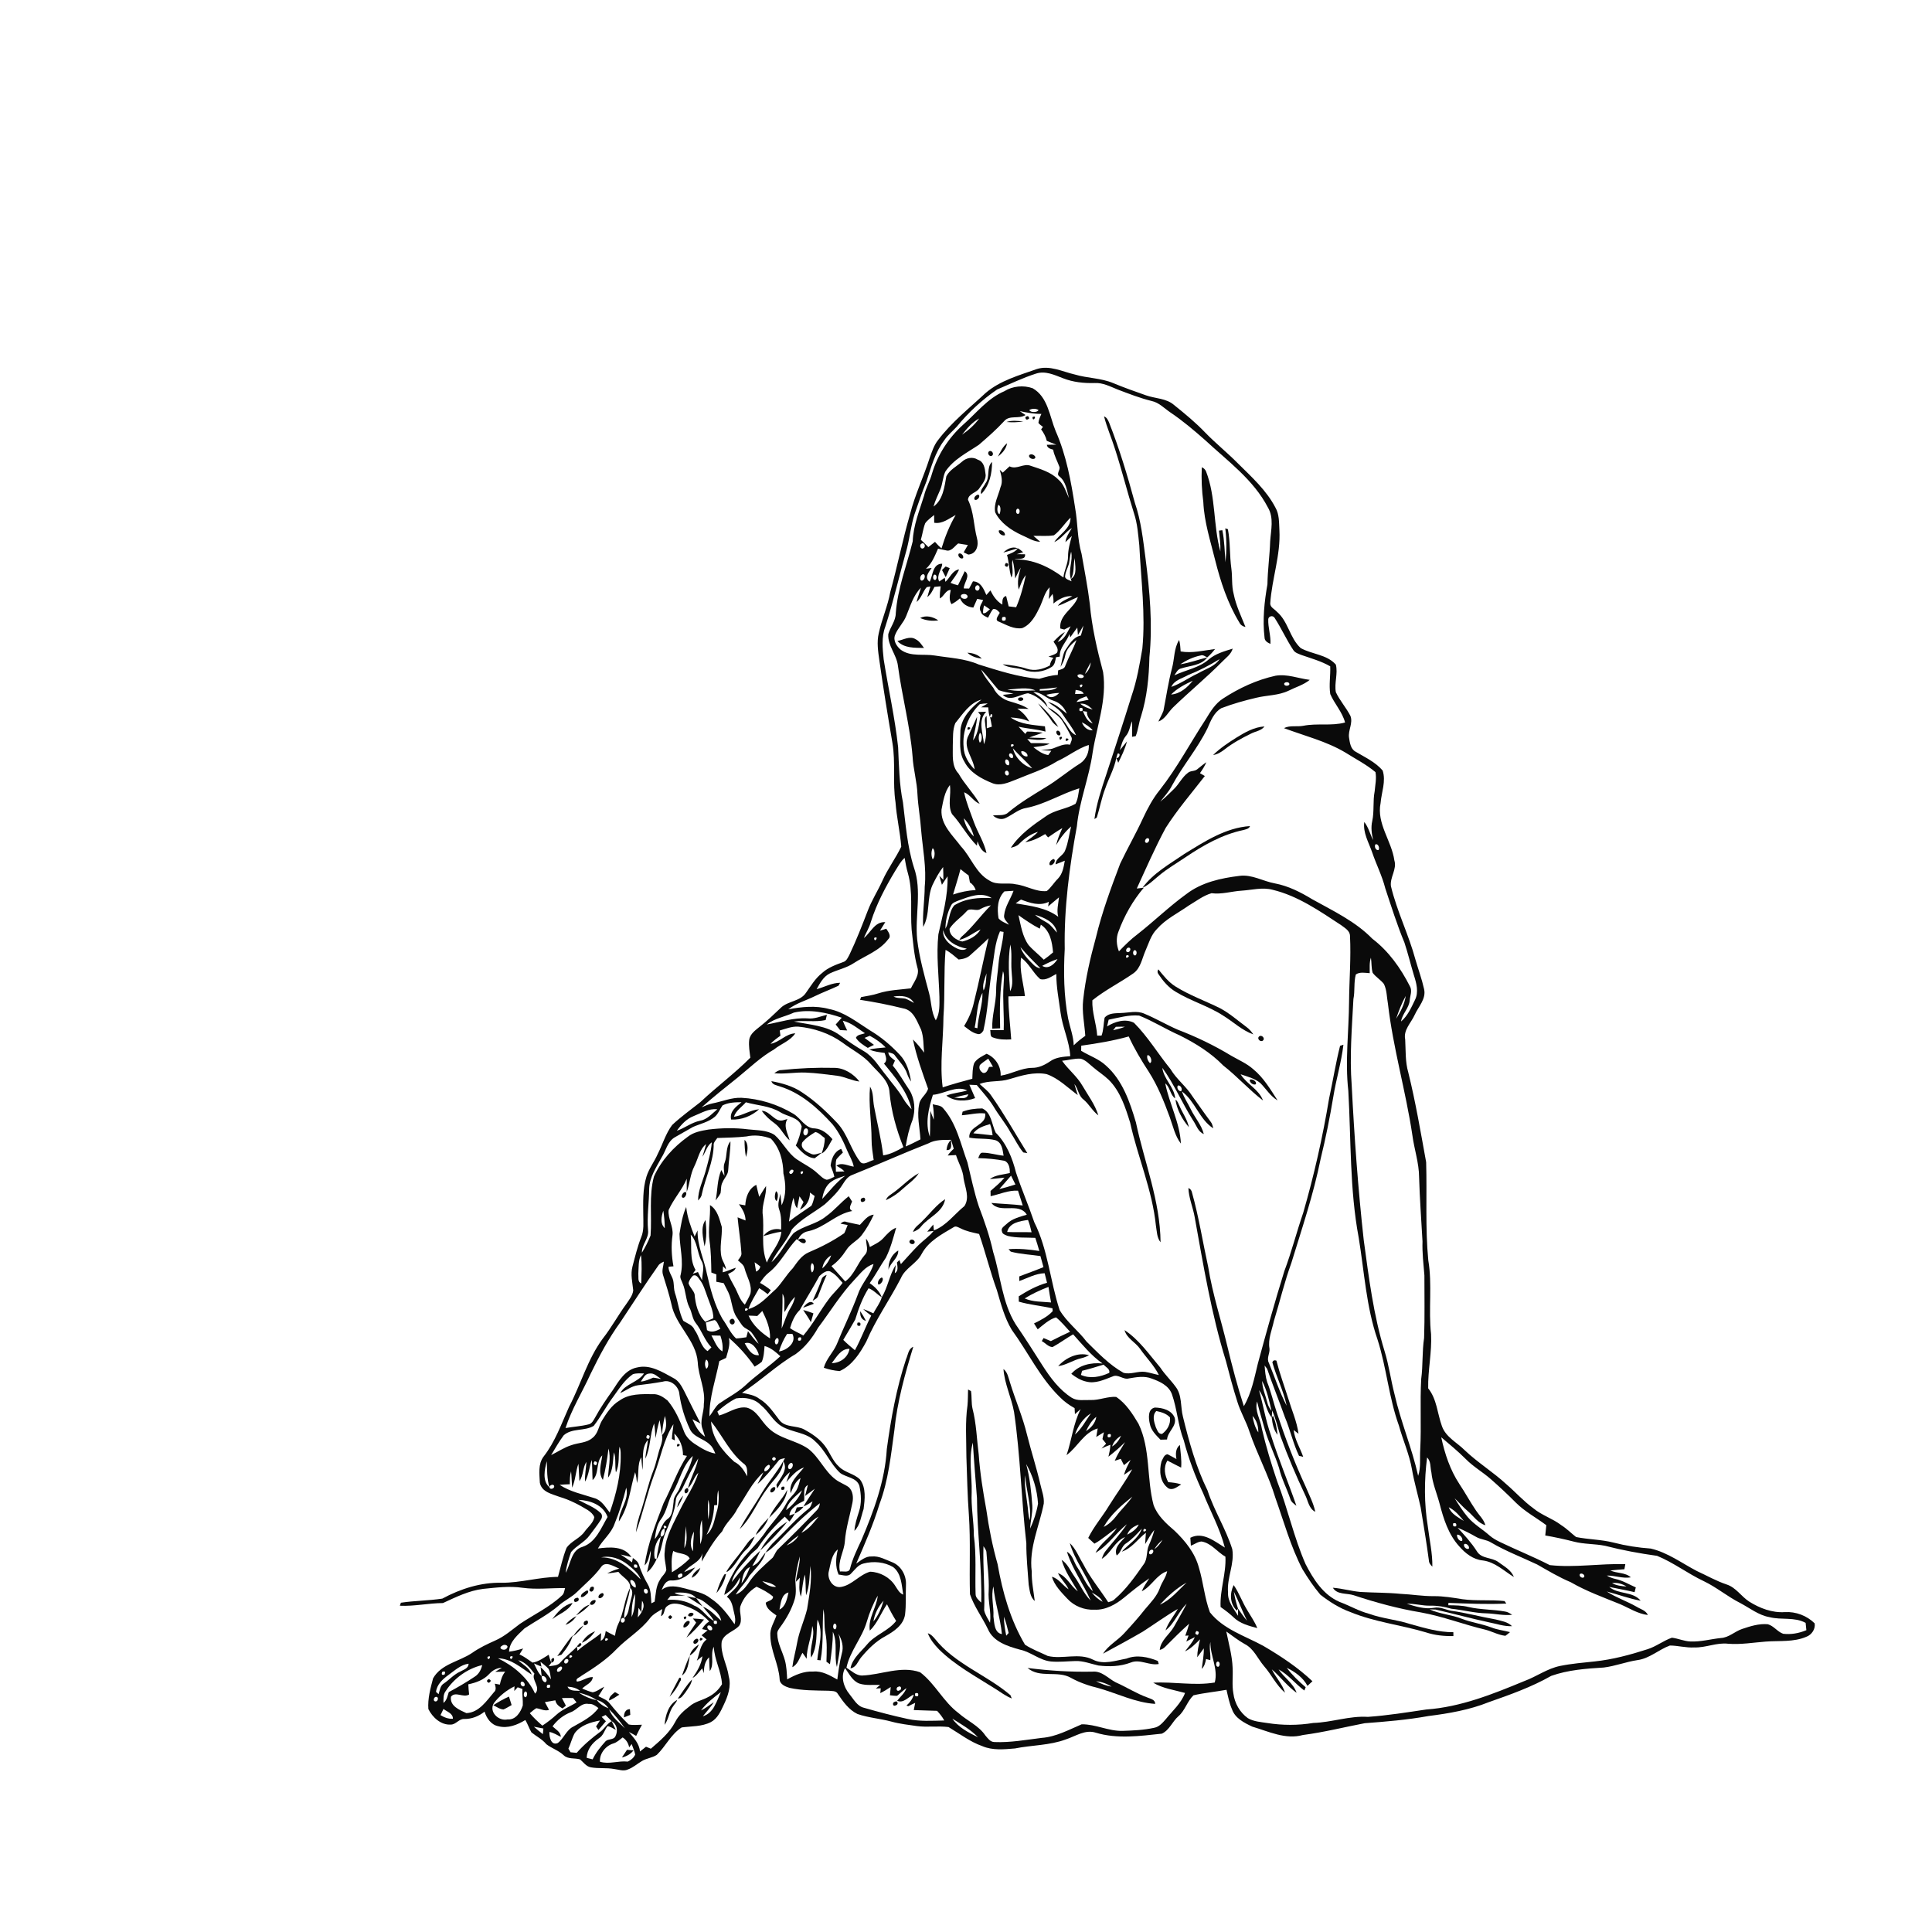 <?xml version='1.0' encoding='utf-8'?>
<svg xmlns="http://www.w3.org/2000/svg" width="1024pt" height="1024pt" version="1.1" viewBox="0 0 1024 1024"> <g fill="#060606"> <path d="m549.54 195.6c6.81-2.15 13.5 1.36 20.04 2.87 6.7 2.01 13.9 1.85 20.41 4.57 5.73 2.39 11.6 4.45 17.46 6.51 4.93 1.74 10.72 1.5 14.85 5.13 5.71 4.59 11.39 9.25 16.46 14.56 5.59 5.76 11.87 10.78 17.5 16.5 7.22 7.15 14.98 14.15 19.74 23.28 2.11 3.62 1.88 7.95 2.11 12 0.72 13.18-4.02 25.81-4.86 38.87 0.01 2.05 2.31 2.96 3.5 4.33 6.08 5.11 6.82 14.01 12.66 19.28 5.96 3.34 13.83 3.33 18.62 8.76 1.2 4.74-0.9 9.76 0 14.6 2.06 4.44 5.43 8.14 7.68 12.49 1.59 3.83-1.29 7.7-0.69 11.63 0.42 2.67 0.81 5.98 3.47 7.43 4.99 2.97 10.48 5.48 14.34 9.97 1.88 5.71-0.63 11.53-1.09 17.26-2.22 10.86 5.84 19.99 7.3 30.37 1.48 4.7-2.44 8.98-1.82 13.65 3.18 13.37 9.45 25.74 13.01 38.99 1.51 5.19 3.39 10.28 4.56 15.56 1.23 5.19-2.99 9.3-4.97 13.68-1.89 4.25-6.09 7.99-5.04 13.03 0.33 5.86-0.02 11.82 1.65 17.52 3.88 15.69 6.57 31.65 9.46 47.54 0.5 17.34-0.53 34.74 1.14 52.04 2.19 12.92 0.01 26.1 1.47 39.09 0.48 9.61-1.72 19.15-1.53 28.73 4.62 5.75 4.85 13.32 7.27 20.01 2.04 5.87 8 8.67 12.13 12.84 6.89 6.55 15.04 11.53 22.02 17.97 4.83 4.15 9.07 8.95 14.24 12.7 4.48 3.78 10.27 5.45 14.9 9.03 2.85 1.78 5.19 4.21 7.83 6.27 6.59 1.32 13.38 1.29 19.92 2.96 6.44 1.66 13.03 2.68 19.67 3.15 8.91 2.08 16.39 7.7 24.39 11.89 5.26 2.4 10.32 5.31 15.83 7.15 4.95 1.6 7.73 6.36 11.96 9.08 5.63 3.52 12.17 6.03 18.92 5.56 5.78-0.34 11.64 1.89 15.76 5.96 0.52 2.97-1.59 6.1-4.39 7.11-6.76 2.92-14.3 2.01-21.46 2.55-6.65 0.5-13.29 1.68-19.98 1.15-6.09-0.75-11.86 2.17-17.94 1.95-4.37 0.28-8.63-0.99-12.96-1.01-5.92 2.17-10.78 6.88-17.19 7.73-6.04 0.9-11.79 3.19-17.85 3.93-9.39 0.58-18.96 1.26-27.88 4.44-10.41 5.92-21.75 9.95-33.02 13.9-10.24 4.11-21.18 6.01-32.08 7.38-11.14 2.02-22.45 2.95-33.73 3.8-10.92 2.09-21.72 4.82-32.76 6.25-9.23 2.56-18.17-1.88-26.83-4.44-4.24-2-9.09-4.43-10.74-9.15-1.46-3.31-2.12-6.88-2.93-10.37-5.82 1.05-11.75 1.6-17.49 2.91-3.37 3.18-4.45 8.04-7.98 11.09-3.24 2.79-4.79 7.43-8.8 9.25-11.59 1.23-23.61 2.93-35-0.52-5.67-1.83-10.74 1.91-15.91 3.57-8.65 3.23-18.01 2.98-26.97 4.79-5.77 0.49-11.9 1.12-17.36-1.27-6.51-2.28-11.97-6.58-17.81-10.08-5.56-0.69-11.2 0.23-16.76-0.51-4.54-0.67-9.11-1.15-13.54-2.38-5.93-1.61-12.15-2.01-17.96-4.02-4.57-2.2-7.63-6.53-10.39-10.61-0.93-1.87-3.29-1.51-5-1.72-6.92-0.16-13.91-0.03-20.69-1.54-2.22-0.68-5.18-1.92-5.19-4.64-0.51-7.9-4.78-15.01-4.92-22.96-0.34-3.89 2.03-7.23 3.23-10.76-2.36-1.77-5.44-3.48-5.67-6.77 1.25-1.04 3.97-1.18 3.87-3.22-2.58-2.26-5.66-3.83-8.75-5.25-4 2.36-7.14 6.12-8.62 10.54-0.7 3.33 1.5 7.05-0.59 10.15-2.75 3.15-7.94 3.99-9.25 8.38-0.83 6.44 2.93 12.26 3.74 18.53 1.43 5.14-0.47 10.4-2.67 15.03-1.63 3.44-3.29 7.27-6.85 9.14-4.76 2.45-10.27 2.12-15.44 2.82-5.65 3.56-8.46 10.01-13.18 14.54-2.38 1.57-5.38 1.77-7.82 3.23-2.52 1.47-4.73 3.51-7.52 4.51-2.34 1.08-4.86 0.03-7.24-0.24-4.09-0.77-8.3-0.15-12.38-0.9-2.48-0.45-3.91-2.67-5.7-4.2-2.9-0.88-6.39 0.06-8.77-2.26-2.67-2.51-6.25-3.6-9.1-5.78-2.17-2.66-5.28-4.16-7.9-6.27-1.24-2.12-1.99-4.48-3.25-6.57-4.25 2.58-9.28 4.61-14.3 3.3-3.86-0.76-6.21-4.22-7.31-7.74-3.08 2.47-6.82 3.95-10.8 3.9-2.77-0.14-4.35 2.95-7.06 2.96-5.28 0.34-9.74-3.82-11.93-8.23-0.4-5.52 1.11-11 2.5-16.27 4.32-7.66 13.85-8.88 20.63-13.44 3.83-2.72 8.07-4.72 12.34-6.62 4.86-2.13 8.85-5.68 13.06-8.81 7.39-4.96 15.6-8.79 22.15-14.93 1.28-0.97 1.35-2.65 1.79-4.04-7.52-0.1-15.06 0.86-22.55-0.16-6.94-1.03-13.95-0.11-20.87 0.58-7.59 0.91-14.47 4.38-21.32 7.51-7.65 0.05-15.18 1.78-22.84 1.42l0.56-1.6c7.27-1.1 14.72-1.07 21.97-2.18 9.64-5.22 20.51-8.68 31.57-8.39 10.02 0.01 19.72-3.01 29.72-3.13 1.44-5.15 2.54-10.42 4.54-15.39 2.46-3.57 7.03-4.98 9.54-8.55 1.79-2.49 4.58-4.55 5.18-7.68-0.62-1.64-2.04-2.8-3.43-3.76-4.72-2.87-9.65-5.45-14.97-7.01-4-1.53-9.54-2.52-10.48-7.52-0.2-4.59-1.01-9.84 1.94-13.78 6.17-7.86 9.49-17.42 13.55-26.44 6.26-11.9 9.8-25.24 17.87-36.16 4.6-5.86 8.15-12.45 12.55-18.45 1.46-2.2 3.3-4.42 3.59-7.13-0.42-4.2-1.53-8.48-0.39-12.66 1.37-5.2 2.62-10.45 4.6-15.45 1.59-3.74 1.11-7.87 1.11-11.81-0.05-6.81-0.36-13.78 1.7-20.36 1.32-4.33 4.21-7.91 5.98-12.04 2.6-5.07 4.18-10.72 7.63-15.32 4.65-4.39 9.91-8.11 14.91-12.09 8.61-8.12 18.18-15.18 26.53-23.59-0.38-3.13-0.97-6.28-0.6-9.44 0.48-3.32 3.49-5.22 5.85-7.2 3.9-3.07 7.46-6.52 11.05-9.93 3.86-3.56 10.19-3.23 13.21-7.85 2.6-3.67 4.93-7.62 8.51-10.45 3.16-2.9 7.23-4.36 11.19-5.81 1.78-0.51 2.48-2.37 3.29-3.83 3.61-7.57 6.67-15.39 9.67-23.22 2.12-5.62 5.4-10.69 7.87-16.14 2.81-6.27 6.96-11.81 9.95-17.97-0.62-7.89-2.49-15.65-3.05-23.56-1.6-10.36 0.11-20.92-1.61-31.26-2.5-14.65-4.88-29.3-6.97-44.01-0.66-4.72-1.41-9.58-0.3-14.3 1.61-7.39 4.76-14.35 6.11-21.81 3.79-13.72 6.53-27.72 10.51-41.39 2.57-10.19 7.19-19.7 10.36-29.7 1.21-3.26 2.24-6.7 4.45-9.46 7.15-9.47 16.54-16.87 25.16-24.92 7.73-6.68 17.77-9.38 27.19-12.73m-21.07 10.85c-8 5.48-15.21 12.15-21.34 19.66-2.21 2.43-4.84 4.49-6.66 7.26-4.86 6.35-6.92 14.22-9.4 21.69-2.3 5.75-4.34 11.6-6.34 17.46-1.9 5.91-2.5 12.12-4.02 18.12-3.93 13.84-7.09 27.9-11.51 41.6-2.08 5.5-1.42 11.52-0.83 17.23 2.46 15.5 5.95 30.86 7.65 46.48 0.46 9.79 0.58 19.65 2.56 29.29 1.45 11.58 2.26 23.31 5.81 34.5 4.39 12.39 0.46 25.54 1.74 38.27 1.16 9.65 3.81 19.03 6.31 28.4 1.28 4.76 1.07 9.98 3.56 14.37 2.23-3.79 1.93-8.3 1.91-12.52-0.31-11-1.72-22.05-0.55-33.04 2.23-10.13 5.14-20.31 4.87-30.78-1.03 1.48-2 3.01-2.99 4.52-0.47-1.58-0.93-3.16-1.38-4.74 0.71 0.7 1.42 1.4 2.14 2.1 0-2.26-0.03-4.53-0.13-6.78-2.29 2.94-4.06 6.24-5.66 9.6-3.11 7.01-1.09 15.44-4.92 22.15-0.4-7.13 0.78-14.22 0.83-21.34 1.01-10-1.04-19.91-1.89-29.83-0.42-6.37-1.61-12.66-1.95-19.03-0.25-6.79-2.23-13.35-2.6-20.12-1.33-16.19-5.59-31.93-7.75-47.99-0.65-5.98-5.54-10.73-5.12-16.91 1.11-3.77 3.93-6.97 3.97-11.06 0.94-13.11 5.86-25.43 8.98-38.09 0.3-8.39 3.55-16.2 5.99-24.12 0.96-4.13 3.17-7.81 4.26-11.89 2.97-9.86 8.68-18.74 16.3-25.65 7.12-6.21 13.1-14.13 22.02-17.91 4.39-2.77 10.15-3.29 14.99-1.58 8.09 4.6 8.96 14.82 12.18 22.65 5.68 12.85 8.21 26.79 10.31 40.6 1.47 8.16 1.13 16.56 3.46 24.58 1.52 8.81 3.27 17.59 4.35 26.48 1.08 12.24 3.87 24.26 7.04 36.12 2.16 14.54-3.35 28.6-5.56 42.8-1.85 13.16-7.03 25.62-8.32 38.87-3.93 21.47-6.85 43.23-6.45 65.11-0.67 12.32-0.5 24.74 1.81 36.9 0.98 4.72 2.81 9.28 2.96 14.17 1.87-1.89 3.97-3.5 6.13-5.04-0.42-6.37-1.86-12.69-1.12-19.1 1.21-11.21 3.78-22.23 6.77-33.09 3.2-13.36 7.99-26.26 12.85-39.09 3.84-8.08 8.31-15.85 12.05-23.98 2.48-5.3 5.24-10.51 8.94-15.08 9.26-11.78 16.24-25.09 24.45-37.59 2.43-4.03 5-8.22 9.05-10.83 8.5-5.55 17.88-9.91 27.83-12.1 6.17-1.05 12.11 1.45 18.15 2.19-3.29 2.69-7.45 3.85-11.19 5.73-5.34 2.59-11.43 2.36-17.09 3.74-6.29 1.47-12.53 3.22-18.56 5.53-3.94 2.24-5.65 6.7-7.37 10.65-5.21 10.69-13.07 19.78-18.72 30.23-1.61 3.23-4.11 5.86-6.32 8.67 2.6-2.02 4.87-4.41 7.24-6.68 2.74-2.62 4.32-6.27 7.4-8.57 1.41-1.29 3.63-0.7 5.05-1.98 1.57-1.22 3.08-2.55 4.74-3.66-0.86 2.08-2.09 3.96-3.38 5.8 0.86 0.49 1.72 0.99 2.59 1.5-7.03 9.08-14.56 17.8-20.75 27.51-5.64 10.45-10.37 21.35-15.32 32.13 1.22-0.15 2.46-0.3 3.71-0.42-5.84 6.87-10.32 14.83-13.43 23.28-1.35 3.35-1.04 7.14 0.26 10.45 3.12-3.26 6.32-6.45 9.94-9.16 8.77-6.87 16.77-14.69 25.8-21.22 8.03-6.18 18.28-8.45 28.14-9.64 6.62-0.89 12.49 2.87 18.83 4 7.08 1.34 13.57 4.64 19.68 8.36 11.11 6.19 22.94 11.74 31.94 20.98 8.62 6.55 15 15.56 19.86 25.13 1.4 2.3 0.16 4.99-0.06 7.44-0.31 4.2-3.97 7.12-4.6 11.26 3.53-2.95 5.39-7.33 7.36-11.37 2.14-4.23 0.76-9.04-0.59-13.26-1.72-5.72-3.11-11.53-4.98-17.19-3.91-9.38-6.93-19.09-10.14-28.72-1.66-6.61-4.79-12.69-6.97-19.12-1.8-5.23-4.94-10.33-4.17-16.07 2.27 2.82 3.05 6.46 4.71 9.63-0.77-3.3-1.27-6.71-0.5-10.06 1.14-5.2 0.27-10.57 1.29-15.79 0.29-3.37 1.07-6.86 0.43-10.21-4.87-4.09-10.58-6.99-15.94-10.37-10.1-6.03-21.64-8.84-32.56-12.94 3.18-1.63 6.87-0.6 10.27-1.25 7.31-1.48 14.88 0.24 22.12-1.74-1.47-5.6-5.61-9.88-7.86-15.09-0.75-4.87 0.19-9.79-0.01-14.68-4.76-2.76-10.08-4.19-15.23-6-1.55-0.65-3.38-1.12-4.33-2.62-3.68-5.53-6.39-11.65-10.01-17.21-0.97-1.36-3.22-0.72-3.27 0.92-0.18 4.38 1.42 8.62 1.15 13.02-1.51-0.68-3.1-1.54-3.13-3.41-1.11-9.42-0.1-18.91 1.54-28.2 0.12-7.61 1.19-15.15 1.45-22.76 0.39-5.95 2.08-12.45-1.19-17.93-7.63-14.73-21.41-24.67-33.3-35.72-5.87-5.19-11.87-10.25-18.37-14.64-3.22-2.16-6-5.23-9.93-6.08-6.15-1.51-12.05-3.82-17.97-6.06-3.98-1.58-7.96-3.75-12.39-3.47-5.63 0.16-11.34-0.45-16.61-2.52-4.54-1.74-9.42-4.11-14.36-2.47-7.08 2.27-13.8 5.53-20.63 8.43m17.1 10.86c0.48 1.44 4.37 1.43 4.85-0.01-1.39-0.84-3.48-0.83-4.85 0.01m-5.08 0.58c1 0.71 2.02 1.4 3.04 2.09-3.47 2.29-8.41-0.14-11.26 3.18-4.16 4.53-8.81 8.59-13.46 12.6-6.3 4.23-13.49 7.74-17.8 14.27-1.33 2.96-1.38 6.3-2.58 9.3-1.24 3.04-2.78 5.97-3.65 9.16 5-3.54 5.8-10.43 6.8-16.04 1.73-3.42 5.42-5.23 8.23-7.68 2.28-2.14 5.78-2.87 8.51-1.09 3.14 0.98 3.71 4.51 4 7.34 0.63 3.12-1.84 5.52-3.36 7.93-1.58 2.33-5.71 2.71-5.91 5.94 3.12 6.32 2.99 13.58 4.75 20.31 1.07 3.74-0.14 8.4-4.6 8.74-0.6-0.3-1.82-0.89-2.43-1.19 0.71-1.31 1.47-2.6 2.22-3.89-1.71-0.27-3.43-0.49-5.13-0.82-1.97 1.45-3.73 4.57-6.56 3.63-1.38-0.28-2.75-0.58-4.12-0.86-1.74 3.79-3.18 7.82-6.42 10.64 1-0.15 2.02-0.29 3.04-0.43-1.52 2.22-4.16 5.17-1.04 7.33 1.71-3.42 1.48-9.59 6.63-9.57-0.16 3.23-3.3 6.23-1.6 9.42 0.99-0.65 1.97-1.31 2.95-1.97 0.08 0.54 0.25 1.6 0.33 2.14 2.49-2.12 3.68-6.05 7.25-6.58-1.03 2.65-2.99 4.76-4.5 7.13 1.25 0.56 2.56 0.98 3.91 1.3 1.25-2.47 2.43-4.98 3.61-7.48 3.37 2.39-0.57 6.05-0.51 9.15 0.71 0.01 2.11 0.04 2.81 0.05 0.67-1.29 1.35-2.56 2.04-3.82 4.13 0.13 5.67 4.01 7.1 7.24 0.72-0.81 1.45-1.62 2.17-2.42 1.45 2.98 3.37 5.81 6.32 7.5 0.02-1.78-0.2-4.06 2-4.55 0.45 1.83 0.88 3.67 1.35 5.5 1.31 0.15 2.63 0.3 3.95 0.46 2.39-5.44 3.86-11.23 5.13-17.02-1.86 2.22-2.72 5.02-3.76 7.68-0.94-3.99-0.06-7.87 1.07-11.69-1.14 1.85-2.01 3.84-2.94 5.79-0.28-3.32-0.47-6.67-1.42-9.87-0.74 3.1 0.89 6.38-0.57 9.36-1.31-3.87-1.23-8.04-2.34-11.97 2.07-0.87 4.37-1.56 5.71-3.52 1.08 0.46 1.91 1.35 2.83 2.08-1.14 0.34-2.27 0.68-3.39 1.03 1.46 0.01 2.93 0.03 4.4 0.05 0.4 3.28-3.58 2-5.58 2.77 9.56-0.35 18.45 3.92 25.93 9.55 0.34-3.81 2.43-7.22 2.44-11.08-0.02-3.75 1.04-7.36 2.02-10.94-1.13 1.1-2.25 2.21-3.41 3.27 0.33-2.83 2.06-5.1 3.41-7.5-3.4 2.13-5.6 5.86-9.31 7.47 2.84-4.38 8.72-7 8.61-12.94-3.11 2.95-5.33 6.77-8.79 9.34-3.6 0.62-7.28 0.19-10.9 0.29 1.2 1.05 2.43 2.07 3.62 3.14-3.64-0.05-6.65-2.25-9.9-3.57-5.57-2.59-11.16-6.4-13.96-12.02-0.89-4.57 1.73-8.95 2.81-13.3 1.37-3.01 0.44-6.27-0.4-9.27l1.6 1.52c1.18-1.13 2.39-2.24 3.61-3.33 3.81 1.92 7.46-1.82 11.21-0.29 5.14 1.73 10.64 3.26 14.58 7.23 3.06 2.53 4.04 6.51 5.72 9.93-1.16-4.06-1.55-8.72-5.1-11.53-1.89-1.34 0.57-3.34 0.04-5.02-1.1-3.06-2.77-5.93-3.35-9.16-1.46-0.44-3.09-0.82-3.35-2.58 1.68-0.07 3.37-0.09 5.06-0.07-1.72-0.64-3.41-1.32-5.08-2.03-0.51-2.25-1.66-4.26-3-6.1 0.24-0.32 0.74-0.97 0.98-1.29-0.81-0.7-1.79-1.25-2.42-2.13 0.19-1.68 0.89-3.24 1.59-4.76-3.89 0.04-7.7-0.68-11.48-1.48m-30.58 12.49c3.45-2.36 6.63-5.2 9.09-8.59-3.74 1.99-6.5 5.32-9.09 8.59m19.28 37.16c-0.77 1.33-0.91 4.32 0.58 5.01 0.6-1.37 0.93-4.33-0.58-5.01m10.01 2.09c-1.02 0.58-0.85 3.03 0.59 2.73 1.01-0.58 0.84-3.03-0.59-2.73m-48.82 7.7c-1.1 2.82-1.44 5.86-2.31 8.75 1.36 1.26 2.68 2.57 3.98 3.89 1.17-0.93 2.34-1.85 3.52-2.78 1.06 1.23 2.2 2.41 3.46 3.45 1.86-6.16 4.26-12.13 7.5-17.7-3.61 1.89-7.01 4.86-11.38 4.13-0.02-1.38-0.03-2.75-0.05-4.12-1.61 1.41-3.47 2.62-4.72 4.38m-2.09 10.91c-1.35 0.83-0.1 3.39 1.31 2.18 1.34-0.85 0.1-3.34-1.31-2.18m78.32 10.45c-0.69 2.41-2.09 4.64-2.1 7.21 0.6 1.33 2.27 1.51 3.42 2.21-0.09-0.32-0.26-0.95-0.34-1.27-1.56-4.74 1.23-9.63 0.13-14.46-0.58 2.06-0.72 4.21-1.11 6.31m0.98 8.15c3.78-2.19 1.96-7.44 2.14-11.05-1.11 3.63-0.04 7.67-2.14 11.05m-71.33-4.67c0.57 0.56 0.57 0.56 0 0m-7.01 2.13c-1.33 0.33-1.99 2.23-1.13 3.31 1.63 0.79 3.03-3.02 1.13-3.31m5.94 0.27c-0.97 0.61-0.84 3.08 0.59 2.81 0.96-0.62 0.86-3.1-0.59-2.81m22.92 5.61c-1.53 0.06-1.75 2.77-0.13 2.87 1.51-0.05 1.69-2.77 0.13-2.87m-26.91 0.99c-2.1 2.36-2.82 5.82-5.4 7.9 0.64-2.57 1.61-5.03 2.32-7.58-4.06 4.07-5.62 9.71-7.76 14.87-1.4 3.67-4.44 6.4-5.89 10.05-1.3 2.96 0.75 6.2 3.04 8.03 5.29 3.78 12.05 2 18.06 3.01 7.76 1.25 15.84 1.54 23.15 4.73 10.49 3.25 21.09 6.73 32.08 7.62 3.23-0.92 6.46-1.93 9.84-2.06 0.06-0.81 0.13-1.62 0.2-2.43 1.47-0.55 3.39-0.74 3.83-2.56 1.79-4.6 4.24-8.91 5.91-13.55-2.58 2.18-5.47 4.72-6 8.25-0.37 2.17-1.34 4.17-2.47 6.03 0.7-2.79 1.04-5.74 2.2-8.38 2.28-3.25 4.28-7.42 8.57-8.26 0.55-1.74 1.05-3.49 1.37-5.28-1 1.67-1.88 3.41-2.92 5.07-0.09-1-0.26-3-0.34-4-1.28 1.72-2.55 3.45-3.77 5.21-0.1-0.45-0.3-1.34-0.39-1.79-1.44 4.18-5.4 7.19-5.11 11.95-0.52 0.09-1.55 0.28-2.07 0.37-0.28 1.83-0.54 3.9-2.17 5.07-4.27 2.81-9.91 3.4-14.71 1.67-3.67-1.42-7.93-0.79-11.31-3.04 4.36 0.43 8.75 1.02 12.92 2.4 4.07 1.35 8.39 0.21 12.06-1.73 0.22-1.53 0.89-2.91 1.9-4.08-0.88-0.21-1.75-0.41-2.61-0.61 1.51-0.73 3.34-0.98 4.57-2.18 1.02-2.2-0.88-4.03-1.92-5.78 1.84-1.9 3.7-3.85 6.06-5.13-1.22 1.79-2.66 3.43-3.82 5.27 3.73-1.29 5.01-5.18 6.84-8.28-1.14 0.55-2.25 1.14-3.36 1.72-0.53-0.14-1.58-0.42-2.11-0.56-0.83-7.28 7.33-10.54 9.32-16.67-3.59 1.47-6.95 3.45-10.64 4.67 1.79-2.71 5.07-3.52 7.7-5.13-3.78-0.33-7.23 1.58-10.04 3.9 0.16-1.72-0.02-3.44-0.45-5.11-0.51 0.69-1.52 2.08-2.03 2.77 0.21-2.09 0.45-4.19 0.46-6.29-2.66 2.8-3.43 6.67-4.99 10.08-2.16 4.46-4.66 9.57-9.51 11.57-4.37 0.75-8.46-1.75-12.33-3.4-2.63-0.85-0.24-3.24 0.42-4.7-0.89-1.11-1.99-2.27-3.56-1.97-1.15 1.35-1.78 3.04-2.66 4.56-1.49-0.76-3.43-1.37-3.81-3.24-1.45-2.11 0.47-4.15 1.21-6.12-0.78-0.15-2.35-0.47-3.13-0.63-0.71 1.53-1.37 3.08-2.06 4.62-3.21-0.3-5.78-1.89-7.09-4.9-1.38 1.19-2.84 2.31-4.49 3.09-1.52-2.35-0.85-5.03-0.41-7.56-2.78 0.1-3.49 3.4-5.78 4.53-0.04-2.16 0.14-4.31 0.45-6.44-1.1 0.1-2.2 0.21-3.29 0.31-1 1.98-1.94 4.06-3.79 5.4 0.52-1.88 1.14-3.73 1.65-5.61-0.48 0.08-1.46 0.25-1.94 0.33m18.26 4.16c-1.08 2.04 3.19 3.02 3.41 0.8-0.23-1.5-2.45-1.62-3.41-0.8m11.6 9.66c1.57 0.29 2.48-1.28 3.62-2.05-0.77-0.52-2.29-1.56-3.06-2.08-0.45 1.35-0.64 2.72-0.56 4.13m10.17 2.17c-0.5 1.64 0.07 2.17 1.69 1.59 0.5-1.63-0.07-2.17-1.69-1.59m31.92 4.04c0.56 0.56 0.56 0.56 0 0m11.9 25.99c1.84-1.56 2.9-3.7 3.07-6.1-1.15 1.97-2.19 4-3.07 6.1m-55.07-2.4c1.55 3.64 4.15 6.61 6.5 9.74 1.67 3.56 4.98 6.15 8.74 7.21 3.44 0.99 6.93 2.01 9.97 3.98-2.01 0-4.01-0.14-6.01-0.16 2.64 1.75 4.87 4.03 6.34 6.86-3.07-1.53-6.51-1.95-9.88-2.16 5.27 3.78 12.01 3.91 18.21 4.7 0.07 0.7 0.22 2.09 0.29 2.79-4.68-1.28-9.56-1.52-14.29-2.6 1.2 1.27 2.4 2.54 3.59 3.83 0.22-0.31 0.67-0.93 0.9-1.24 2.78-0.05 5.56 0.27 8.34 0.55-2.34 0.97-4.77 1.67-7.12 2.61 3.01 0.2 6.04 0.08 9.06 0.34-3.14 1.64-6.79 0.51-10.14 0.46 0.49 0.54 1.46 1.61 1.95 2.14 3.31 0.03 6.63-0.07 9.93 0.32-2.68 1.33-5.75 1.38-8.64 1.85 2.35 1.85 4.83 3.69 7.88 4.18 0.4-0.57 1.21-1.7 1.62-2.27-1.83-0.1-3.64-0.21-5.44-0.43 2.2-0.31 4.53-0.08 6.65-0.93 2.79-1.03 5.61-2.53 8.7-1.86 0.4-1.39 1.52-2.88 0.6-4.31-1.38-2.88-2.98-5.66-4.7-8.34-1.94-3.09-5.43-4.6-7.79-7.28-2.66-3.39-6.15-6.25-10.37-7.35-4.42 0.59-9.37 4.71-13.37 0.85 1.88-0.23 3.78-0.4 5.68-0.63-2.62-0.63-5.34-0.9-7.86-1.87-3.2-3.59-6.01-7.51-9.34-10.98m51.2 2.98c-0.57 1.68 3.18 2.32 3.28 0.59-0.64-1.01-2.35-1.32-3.28-0.59m109.48 4.45c-0.31 1.44 2.13 1.59 2.73 0.58 0.3-1.44-2.17-1.61-2.73-0.58m-108.32 0.87c0.15 3.3 3-1.53 0 0m-21.24 2.15-0.04 0.82c3.16-0.2 6.64 0.25 9.37-1.73-3.11 0.33-6.21 0.76-9.33 0.91m18.28-1.08c0.56 0.56 0.56 0.56 0 0m-35.5 1.27c4.88 1.17 9.96 0.55 14.93 0.49-4.59-2.03-10.03-0.6-14.93-0.49m36.24 0.21c-0.08 0.55-0.23 1.64-0.3 2.19 1.5-0.04 3.02-0.08 4.54-0.12-0.68-1.8-2.68-1.72-4.24-2.07m-22.44 1.18c3.03 2.12 6.56 4.07 7.56 7.95 3.38 1.77 6.56 4.04 8.58 7.36 2.16 2.5 3.23 6.22 6.52 7.52-1.81-4-4.69-7.36-7.07-11-1.88-2.98-5.14-4.52-7.84-6.62 3.97 0.94 6.9 3.8 10.01 6.23-1.2-3.16-3.65-5.81-6.92-6.83-3.85-1.1-6.63-4.79-10.84-4.61m6.92 1.4c2.17 2.38 4.98 1.02 6.84-0.97-2.31 0.08-4.59 0.45-6.84 0.97m6.51 1.15c0.55 0.56 0.55 0.56 0 0m9.47 2.7c2.16-0.28 4.29-0.77 6.43-1.22-0.3-0.45-0.89-1.36-1.18-1.81-1.87 0.79-4.12 1.16-5.25 3.03m-64.26 11.21c-1.5 3.67-1.14 7.82-1.31 11.72 0.11 5.07-0.8 10.91 3.02 14.96 3.25 5.71 7.97 10.39 11.24 16.07-3.33-1.27-4.94-4.84-8.27-6.13 1.13 5.49 3.38 10.66 5.23 15.93 2.03 5.51 5.38 10.51 6.64 16.3-2.74-1.01-3.84-3.73-4.77-6.24-0.08 0.57-0.23 1.73-0.31 2.31-5.09-5.06-8.37-11.52-13.22-16.77-2.41-4.76-0.3-10.31-1.11-15.37-2.83 3.67-3.55 8.56-4.43 13.02-0.57 8 5.96 13.66 10.32 19.53 5.36 5.7 7.85 14.1 14.99 18.04 4.18 2.8 9.43 0.91 14.06 2.03 5.58 0.63 10.71 4.17 16.41 3.58 2.3-1.85 3.82-4.51 5.93-6.58 2.47-2.55 3.05-6.16 3.63-9.51-1.63 0.65-3.25 1.33-4.9 1.92 0.12-3.48 4.08-4.45 5.11-7.47 1.65-4.03 2.07-8.42 3.14-12.61-3.2 2.81-5.82 6.19-7.94 9.88 0.7-3.14 1.97-6.1 3.3-9.02-2.62 1.51-5.11 3.21-7.58 4.95-0.38-0.44-1.14-1.33-1.52-1.77-3.27 1.98-6.77 3.72-10.58 4.31 2.25-1.82 4.81-3.3 6.76-5.49-3.84 1.13-7.13 3.5-9.92 6.31-1.17 1.27-2.85 1.73-4.47 2.12 4.74-7.12 11.8-12.09 18.77-16.81 4.67-3.27 10.6-3.69 15.5-6.47 1.34-2.52 1.54-5.46 2.02-8.23-9.53 2.9-18.1 8.42-27.93 10.38-4.09 0.58-7.18 3.45-10.76 5.19-2.37 1.38-5.17 0.61-7.08-1.15 2.73-0.46 6.02 0.46 8.2-1.69 6.1-5.1 12.96-9.13 19.7-13.28 6.42-3.79 12.04-8.74 18.37-12.67 3.19-2.12 4.79-5.99 4.52-9.76-6 1.93-10.94 6.04-16.67 8.6-6.9 4.34-14.73 6.74-22.2 9.88-3.83 1.5-8.14 3.45-12.24 1.78-5.79-2.33-11.85-5.58-14.8-11.36-3.15-4.98-2.1-11.14-2.12-16.71 0.67-7.01 5.92-12.11 11.15-16.22-6.27 1.68-9.98 7.75-13.88 12.5m13.01-10.09c-6.04 5.83-9.41 14.43-8.58 22.82 0.13 4.54 2.69 8.63 5.81 11.77-0.52-5.82-5.89-10.93-3.69-17.01 1.8-3.57 3.3-7.29 5-10.91-0.15 4.27-1.65 8.34-2.1 12.58 2.86-3.92 3.11-8.83 3.96-13.43-0.45-0.55-0.9-1.1-1.35-1.64 1.44-0.02 2.89-0.08 4.34-0.16-4.69 4.73-1.55 11.54-1.22 17.23 1.28-2.97 1.4-6.22 0.82-9.37-0.02-1.85-1.02-4.2 0.59-5.67 0.13 2.19 0.12 4.39 0.12 6.59 0.89-0.3 1.8-0.59 2.7-0.88-0.34-1.71-0.55-3.45-1.03-5.12-0.76-1.59-0.72-3.39-0.91-5.09-1.27-0.02-2.54-0.03-3.81-0.02 1.19-0.67 2.38-1.35 3.55-2.07-1.42-0.01-2.82 0.12-4.2 0.38m53.24-0.22c1.86 1.63 4.21 2.46 6.56 3.08-1.82-1.73-3.86-3.46-6.56-3.08m-0.33 2.38c-0.45 1.4 0.03 1.87 1.46 1.42 0.42-1.4-0.06-1.88-1.46-1.42m1.7 1.51c1.18 2.59 2.26 5.57 5.23 6.56-1.34-1.92-3.27-3.66-3.05-6.21-0.54-0.09-1.63-0.26-2.18-0.35m-48.85 1.69c-0.1 0.36-0.29 1.08-0.39 1.44l0.6 0.35 0.68-0.8-0.2-1.01-0.69 0.02m48.34 4.26c0.88 2.47 2.97 4.41 5.73 4.27-1.51-1.91-3.63-3.15-5.73-4.27m-54.03 5.56c-0.81 1.51-0.89 3.68-0.09 5.23 1.36-0.64 1.39-4.56 0.09-5.23m54.79-0.17c0.57 0.56 0.57 0.56 0 0m-4.96 4.2c0.57 0.51 0.57 0.51 0 0m-33.13 1.99c-1.5 2.98 3.33 0.07 0 0m0.75 2.18c1.22 4.95 5.32 9.23 10.23 10.63-3.19-3.76-7.02-6.9-10.23-10.63m4.44 1.62c-0.31 1.48 1.91 3.14 3.3 2.65 0.36-1.53-1.92-3.11-3.3-2.65m-6.17 1.21c-0.92 0.94 0.43 2.91 1.63 2.29 0.78-0.95-0.44-2.96-1.63-2.29m-2.01 3.16c-0.94 0.99 0.12 3.41 1.54 2.97 0.83-0.98-0.14-3.45-1.54-2.97m-0.03 6.02c-1.05 0.79-0.04 3.06 1.26 2.26 0.94-0.78-0.01-3.01-1.26-2.26m-22.25 25.1c0.71 3.68 2.62 7.07 5.33 9.64-0.88-3.61-2.71-6.99-5.33-9.64m97.39 10.55c-1.23 0.03-2.06 2.44-0.44 2.5 1.19-0.05 2.04-2.45 0.44-2.5m120.84 3.26c-0.9 1.01 0.17 3.43 1.59 3.04 0.74-1.02-0.15-3.51-1.59-3.04m-234.73 2.05c-0.86 1.74-0.81 4.14 0.01 5.9 1.34-0.94 1.39-5.01-0.01-5.9m-19.85 12.02c-5.14 8.54-9.85 17.41-12.87 26.94-0.83 3.06-2.54 5.75-3.76 8.66 3.73-2.91 5.79-8.79 11.36-8.41-0.92 1.5-1.89 2.97-2.8 4.49 1.13-0.3 2.24-0.66 3.35-1.02 0.96 1.58 2.85 3.83 1.06 5.52-4.61 6.19-12.12 8.69-18.37 12.76-3.86 2.56-8.49 3.43-12.62 5.41-3.4 1.69-5.24 5.17-7 8.36 4.16-1.12 8.05-3.37 12.46-3.39-0.21 0.39-0.65 1.17-0.86 1.55-4.11 1.95-8.39 3.52-12.48 5.51-4.72 2.33-9.95 3.75-14.16 7.02 7.13-1.36 14.53-2.13 21.63-0.19 8.17 1.61 14.75 6.95 21.6 11.29 5.92 3.49 11.22 7.99 15.9 13 3.65 3.81 5.16 9.07 5.96 14.17-0.86-1.25-1.55-2.59-2.05-4.01-1.18-3.76-4.1-6.54-6.39-9.64-0.74-1.35-2.33-1.47-3.63-1.87 0.16 2.11 2.05 3.19 3.54 4.39-0.4 0.88-0.8 1.77-1.17 2.67 3.43 4.06 5.93 8.76 8.93 13.13 2.85 4.73 3.16 10.61 1.51 15.82-1.78 4.48-2.85 9.15-3.58 13.91 2.67-1.12 5.25-2.43 7.82-3.76-0.37-6.22-1.98-12.49-0.67-18.69 0.51-3.29 3.9-5.05 4.7-8.17-3.02-8.56-6.18-17.19-8-26.07 2.16 2.15 4.13 4.49 5.9 6.98-0.4-4.08-0.19-8.33-1.6-12.22-2.21-4.44-3.95-10.36-9.61-11.28-7.5-1.87-15.1-3.36-22.74-4.52 0.14-0.36 0.41-1.07 0.55-1.43 3.02-0.61 6.1-0.97 9.04-1.96 5.61-1.82 11.55-1.96 17.36-2.69 1.62-3.46 4.78-7.04 3.42-11.09-1.76-6.55-2.24-13.33-3.03-20.03-0.77-9.94 0.78-20.14-1.97-29.87-0.8-2.67-1.26-5.41-1.74-8.15-2.17 1.89-3.45 4.5-4.99 6.88m34.59-0.93c-1.13 4.55-2.66 8.98-3.94 13.48 3.88-1.34 7.91-2.14 12.01-2.41-0.59-1.65-1.56-3.09-3.07-3.99-0.25-1.24-0.47-2.48-0.67-3.71-1.49-1.07-2.93-2.2-4.33-3.37m93.45 10.31c-0.24 0.76-0.24 0.76 0 0m55.45 1.13c-5.3 0.33-10.5 2.06-15.84 1.33-4.46 1.3-8.18 4.25-12.13 6.58-5.65 3.99-12.08 7.06-16.73 12.32-3.25 3.21-4.44 7.74-6.24 11.81-1.76 4.02-2.45 8.92-6.21 11.69-7.14 5.01-15.03 8.88-21.85 14.37-0.28 6.36 2.15 12.4 2.56 18.71h2.3c1.15-3.04 1.02-6.33 1.62-9.47 2.05-2.54 5.63-2.35 8.58-2.51 4.19-0.1 8.62-1.44 12.63 0.42 5.99 2.5 11.59 5.82 17.54 8.41 9.79 3.74 19.29 8.3 28.26 13.74 3.98 2.32 8.32 4.13 11.8 7.23 5.48 4.48 9.08 10.68 12.88 16.53-3.81-2.23-6.1-6.16-9.15-9.21-2.98-2.48-6.84-3.41-10.43-4.65 3.22 5.27 9.67 7.94 11.85 13.89-7.44-5.69-13.68-12.79-21.07-18.54-6.57-6.75-14.69-11.77-23.06-15.96-7.3-3.21-14.09-7.55-21.49-10.49-5.44-0.51-10.87 1.12-16.18 2.17-0.29 1.18-0.57 2.36-0.84 3.56 4.15-2.56 9.67-4.27 14.25-1.93 7.4 7.4 12.77 16.5 19.37 24.56 3.14 5.38 8.31 9.12 11.6 14.39 3.2 4.47 6.31 9 9.61 13.41 0.85 1.01 1.14 2.32 1.44 3.59-7.38-4.75-9.61-14.39-16.61-19.58 1.11 3.37 3.19 6.3 4.72 9.49 2.13 4.45 5.66 8.23 6.89 13.11-3.13-1.2-3.98-4.82-5.76-7.32-5.74-9.07-9.91-19.07-16.22-27.77 0.74 6.04 6.34 10.17 6.8 16.21-2.67-1.79-2.63-5.92-5.26-7.95 2.14 10.78 7.76 20.8 8.3 31.91-3.15-4.1-4.19-9.28-5.92-14.04-3.03-8.28-6.33-16.53-11.08-23.99-3.94-6.03-7.66-12.21-10.65-18.76-8.26 2.3-16.7 3.71-25.17 4.89-0.02 0.68-0.04 2.03-0.05 2.7 4.35 2.67 9.38 4.29 13.16 7.85 8.75 7.75 12.66 19.23 15.87 30.12 4.49 21.13 12.87 41.67 13.06 63.52-2.02-2.49-1.94-5.86-2.47-8.85-1.9-18.79-9.62-36.26-13.66-54.58-2.51-8.05-5.19-16.56-11.32-22.65-2.56-2.48-5.6-4.37-8.29-6.69-2.08-1.67-3.93-3.81-6.58-4.53-3.34-0.24-6.58 0.84-9.88 1.11 3.25 4.66 7.9 8.19 10.75 13.16 3 5.14 6.71 10.02 8.48 15.77-3.14-2.31-4.9-5.93-7.88-8.4-2.71-2.02-2.78-5.71-4.83-8.22 0.52 1.97 1.21 3.9 1.8 5.86-5.37-3.89-10.13-8.88-16.54-11.1-6.69-1.31-13.35 0.77-19.7 2.66-5.14 1.65-10.75 0.56-15.79 2.58 2.08 1.97 4.52 3.64 6.12 6.08 6.94 9.83 12.83 20.34 19.17 30.55-0.54-0.09-1.61-0.27-2.14-0.36-2.68-3.17-4.4-7.04-6.69-10.48-2.64-4.9-6.3-9.13-9.1-13.92-2.53-4.09-5.84-7.6-8.86-11.31-1.31-0.07-2.62-0.12-3.92-0.16 0.98 2.37 2.07 4.7 3.06 7.08-4.92 1.85-10.92 1.96-15.27-1.33 3.55-1.47 7.45-1.59 11.09-2.74-5.89-2.81-12.17 1.84-18.21 2.32-2.21 7.1-4.26 14.93-1.62 22.2 0.3-4.57 0.07-9.15 0.27-13.72 0.59 1.58 1.15 3.17 1.82 4.73 0.06-2.75-0.06-5.51-0.58-8.21 1.82 0.58 4.07 0.42 5.43 1.99 7.21 8.1 9.37 19 13 28.9 1.88 7.7 3.47 15.49 5.94 23.03 3.03 7.99 5.87 16.07 7.69 24.44 3.97 12.72 4.71 26.65 11.87 38.22 4.88 7.14 9.54 14.42 14.17 21.74 4.2 6.54 8.95 13.03 15.62 17.26 2.98 1.83 6.66 1.06 9.99 1.18 4.58 0.15 8.99-1.97 13.52-1.65 5.21 3.45 8.7 8.98 11.86 14.26 6.46 13.42 4.23 28.88 7.96 42.99 2.03 5.69 6.73 9.9 11.21 13.74 5.61 5.39 10.76 11.74 12.8 19.39 2.4 7.82 2.99 16.11 5.87 23.79 7.14 9.05 18.61 12.48 28.37 17.83 9.19 5.4 18.21 11.35 25.97 18.7-0.88 0.81-1.76 1.64-2.63 2.47-2.37-4.46-6.55-7.43-10.98-9.6 2.87 3.87 6.36 7.2 10.03 10.31-0.18 0.43-0.54 1.3-0.72 1.74-4.76-3.5-8.41-8.38-13.65-11.2 2.9 4.34 7.83 7.35 9.56 12.4-4.97-3.5-8.58-8.49-13.15-12.43 2.06 4.29 5.59 7.76 7.01 12.39-4.65-3.92-7.16-9.59-11.13-14.09-3.37-3.94-5.41-9.3-10.27-11.72-3.43-1.94-6.53-4.37-9.73-6.64 1.28 6.4 3.11 12.75 3.36 19.32 0.25 4.51-0.43 9.06 0.4 13.55 0.66 5.15 3.43 10.05 7.68 13.08 3.09 1.81 6.77 2.02 10.24 2.56 8.07 1.29 16.36 1.31 24.43-0.03 9.76-0.29 19.14-3.86 28.96-3.22 10.38-0.73 20.68-2.39 30.97-3.92 18.19-1.28 35.3-8.17 51.97-15.08 6.45-2.36 12.12-6.62 18.93-8 6.05-1.23 12.22-1.73 18.35-2.39 9.51-1.01 18.81-3.51 27.89-6.44 4.61-1.43 8.46-4.54 12.99-6.13 3.32 0.38 6.45 1.88 9.83 2 5.42 0.24 10.72-1.26 16.09-1.83 4.28-0.2 7.42-3.52 11.35-4.82 4.34-1.46 8.91-2.91 13.57-2.49 3.16 0.84 5.09 3.99 8.14 5.05 4.19 0.51 8.43-0.28 12.3-1.9-0.14-1.3-0.27-2.6-0.39-3.87-5.93-3.25-12.81-1.42-19.12-3.03-5.8-1.01-10.47-4.83-15.56-7.5-6.74-3.4-12.52-8.35-19.34-11.6-8.48-4-16.02-9.85-24.71-13.4-9.24-1.27-18.46-2.98-27.51-5.31-5.52-1.13-11.24-0.8-16.71-2.25-4.97-1.28-9.99-2.36-15.05-3.24 0.17-1.82 0.38-3.63 0.56-5.44-5.34-4.01-11.32-7.16-16.09-11.9-4.32-4.36-8.81-8.54-13.42-12.59-4.28-3.73-9.29-6.58-13.27-10.66-4.07-4.08-8.54-7.72-12.91-11.46 1.84 8.71 4.7 17.31 9.63 24.8 3.09 4.6 5.7 9.51 8.83 14.09 1.69 2.55 4.12 4.69 4.94 7.74-4-1.18-6.28-4.87-9.29-7.44-2.53-2.09-4.66-4.59-7.01-6.85 2.14 3.42 4.32 6.87 6.94 9.97 3.26 3.83 7.69 6.33 11.42 9.64 1.63 1.43 3.53 2.53 5.49 3.48 8.8 4.25 17.88 7.88 26.57 12.33 13.28 1.49 26.7-0.94 40.04-0.49-0.12 0.67-0.36 2.01-0.49 2.68-2.48 0.21-4.97 0.35-7.44 0.66 3.47 1.59 7.97 0.97 10.85 3.64-4.31 0.75-8.46-1.04-12.75-0.95 1.39 0.85 2.94 1.43 4.55 1.79 3.85 0.83 7.25 2.93 10.84 4.49-0.2 0.84-0.41 1.68-0.64 2.53-4.45-1.07-8.97-1.81-13.44-2.78 4.84 4.1 12.38 2.17 16.67 7.3-6.13-1.08-11.97-3.31-17.98-4.87 4.94 3.24 10.62 5.1 15.74 8.03 2.09 1.33 4.99 1.94 6.04 4.43-5.33-0.65-9.86-3.65-14.68-5.74-8.86-3.6-17.92-6.86-26.23-11.67-6.19-2.59-11.94-6.06-17.76-9.37-8.12-3.85-16.59-7.05-24.36-11.61-2.48-1.61-5.59-1.56-8.08-3.07-3.15-1.79-6.37-3.45-9.71-4.82 3.63 3.98 7.3 7.92 10.19 12.49 2.47 4.11 7.85 3.11 11.36 5.7 3.03 2.28 6.82 4.16 8.24 7.93-5.27-3.23-10.03-7.95-16.42-8.75-5.1-0.48-9.29-3.76-12.53-7.49-5.73-6.3-8.34-14.59-10.42-22.67-1.46-5.5-3.8-10.8-4.34-16.52-0.66-2.65-0.14-5.87-2.28-7.92-1.54 12.14-1.58 24.46 0.39 36.56 0.85 7.09 2.51 14.13 2.41 21.3-1.01-0.9-1.85-2.01-1.86-3.4-1.24-9.34-2.79-18.64-4.33-27.94-1.45-6.77-3.46-13.42-4.63-20.25-1.39-7.97-4.76-15.39-6.91-23.15-5.34-14.8-6.53-30.65-11.33-45.6-6.02-17.4-7.01-35.94-9.98-53.99-4.82-25.69-4.03-51.92-5.51-77.9-1.78-15.68 0.28-31.42 0.4-47.12 0.1-11.67 1.09-23.34 0.49-35.01-0.07-2.75-2.82-4.18-4.74-5.67-11.34-7.43-22.82-15.46-36.19-18.69-5.49-1.5-11.1 0.13-16.62 0.46m-125.61 0.37c-3.78 3.78-3.89 9.28-3.13 14.26 1.41 1.72 3.6 2.43 5.52 3.42-0.96-1.62-2.93-2.96-2.54-5.05 0.48-4.69 3.45-8.58 4.98-12.94-1.62 0.09-3.22 0.2-4.83 0.31m-24.2 4.79c-1.52 0.66-3.43 1.13-4.12 2.81-1.98 3.75-2.88 8-2.96 12.23 2.2-3.92 1.73-8.98 4.74-12.45 5.89-3.69 13.05-4.22 19.84-3.81-5.58-3.55-11.94-0.76-17.5 1.22m47.37 3.2c0.09-0.61 0.27-1.85 0.36-2.47-4.84 2.44-10.06 0.59-14.75-1.19-0.94 0.66-1.88 1.33-2.81 2.01 7.74 1.36 16.08 2.21 22.56 7.11-0.96-3.42 0.07-6.87 0.39-10.29-1.97 1.55-3.79 3.27-5.75 4.83m-35.77 1.29c-2.29 1.66-5.67-1.08-7.58 1.42-2.83 3.15-6.54 5.46-8.88 9.04-0.22 3.67 3.55 6.14 6.72 6.83 3.78-0.89 7.7-2.92 9.69-6.4-3.83 1.72-7.09 4.65-11.28 5.55 0.26-0.38 0.76-1.13 1.02-1.51 5.87-4.99 10.27-11.41 15.73-16.81-1.9 0.31-3.73 0.96-5.42 1.88m20.04 3.32c1.28 5.41 2.05 11.22 5.37 15.85 2.45 2.81 5.46 5.07 8.05 7.75 1.72-1.18 3.34-2.5 4.92-3.86-0.48-5.44-1.51-11.5-6.48-14.69-0.14 0.53-0.42 1.59-0.56 2.11-3.98-2.04-7.66-4.58-11.3-7.16m8.8-0.19c1.88 1.76 4.2 2.88 6.38 4.2 2.16 1.27 3.5 3.47 5.24 5.21-1-5.58-6.79-7.98-11.62-9.41m-48.69 8.08c-0.5 4.1 2.75 7.25 6.04 9.1 1.93 1.13 4.37 2.1 6.47 0.77-5.49-1.03-11.14-4.01-12.51-9.87m30.1 0.67c-2.79 6.36-3.1 13.42-4.21 20.18-1.82 10.78-2.11 21.78-4.6 32.44-0.69 1.11-1.68 2.23-3.13 1.77-2.75-0.58-4.91-2.53-7.08-4.17 2.39-3.9 4.28-8.13 5.22-12.62 2.83-11.25 5.03-22.65 7.74-33.93-3.13 3.09-6.42 6.03-9.7 8.97-1.65 1.59-3.97 2.09-6.18 2.31-2.21-1.82-4.33-3.8-6.91-5.1-0.98 11.82-0.26 23.68-1.11 35.51-0.08 12.46-2.02 24.9-0.41 37.35 5.18-1.69 10.44-3.17 15.71-4.56 0.14-2.79 0.03-5.67 1-8.32 1.49-2.43 4.2-3.59 6.58-4.93 4.61 1.99 7.64 6.55 7.44 11.61 5.68-0.85 10.79-4.05 16.61-4.14 3.51 0.05 6.73-1.5 9.58-3.44 3.09-2.24 7.03-2.44 10.7-2.75-0.44-7.92-4.09-15.12-5.12-22.92-0.91-6.87-2.31-13.7-2.27-20.65-2.65 1.32-5.39 3.56-8.54 2.72-3.86-3.33-5.93-8.36-10.14-11.35-0.96 6.9 1.29 13.57 2.05 20.36-2.92 0.06-5.85 0.09-8.77 0.15-0.02 7.63 0.98 15.2 1.49 22.79-3.23 0.21-6.55 0.15-9.61-1-1.8-0.38-1.18-2.66-1.53-3.93 2.38 0 4.76 0.01 7.15 0.02 0.34-7.99-0.65-15.97-0.05-23.95 0.02-2.43 0.62-4.96-0.31-7.28-1.73 10-1.79 20.15-1.52 30.28-1.39 0.04-2.78 0.1-4.15 0.17-0.33-6.81 2.02-13.37 2.03-20.16-0.01-4.73 0.89-9.39 1.25-14.09 0.46-5.74 2.36-11.27 2.69-17.01-0.48-0.09-1.43-0.25-1.9-0.33m-61.72 1.63c0.58 0.56 0.58 0.56 0 0m-4.99 1.9c0.13 3.33 2.96-1.56 0 0m72.18 3.47c-1.3 8.19-0.72 16.53-0.11 24.76 1.93-3.5 0.86-7.54 0.75-11.3-0.32-4.49 0.37-9.05-0.64-13.46m5.37 1.37c1.28 3.74 4.13 6.56 6.87 9.27 0.99 1.08 2.29 1.75 3.75 1.99-3.63-3.67-7.29-7.31-10.62-11.26m57.35 0.27c-1.29-0.04-2.03 2.35-0.42 2.42 1.26 0.04 2.02-2.38 0.42-2.42m3.01 1.37c-1.01 0.58-0.86 3.03 0.58 2.76 0.99-0.6 0.84-3.05-0.58-2.76m-4.09 2.6c-1.54 3.02 3.3 0.14 0 0m-44.73 5.7c3.2 2.05 6.51-0.9 8.11-3.6-2.81 0.95-5.51 2.19-8.11 3.6m173.59 3.88c-2.41-0.16-5.33-0.79-7.38 0.7-1.14 4.2-0.39 8.74-1.27 13.04-0.78 15.17-2.07 30.38-0.91 45.58 1.39 27.42 3.36 54.82 6.38 82.11 2.69 19.79 5.15 39.76 11.05 58.91 2.3 7.45 3.3 15.2 5.25 22.73 3.33 14.7 9.28 28.64 12.55 43.36 1.51-4.49 0.81-9.28 1.09-13.91 0.67-12.46-0.17-24.96 0.52-37.41 0.98-7.24 0.44-14.57 1.54-21.79 0.38-11.05 0.15-22.12 0.16-33.17-0.5-6-1.21-11.98-1.01-18.01-0.62-11.29-1.47-22.58-1.8-33.89-0.02-7.65-2.59-14.94-3.58-22.47-3.48-23.31-10.2-46.02-12.92-69.46-0.65-3.54-0.54-7.32-2.15-10.61-1.74-2.22-4.28-3.67-5.97-5.92-0.75-2.61-0.5-5.37-0.92-8.02-0.91 2.64-0.59 5.48-0.63 8.23m-204.65 9.17c1.36-2.75 1.31-6.07 1.55-9.09-0.93 2.84-2.42 6.26-1.55 9.09m-4.72 19.64c0.36 0.09 1.08 0.27 1.44 0.37 0.36-6.32 2.84-12.43 2.67-18.75-3.01 5.54-2.82 12.27-4.11 18.38m-43.03-16.45c1.89 1.08 4.12 0.72 6.19 1.11 1.64 0.55 3.11 1.52 4.66 2.3-2.24-3.9-6.89-3.97-10.85-3.41m266.4 11.77c2.38-3.69 4.41-7.7 5.1-12.07-2.13 3.82-3.73 7.92-5.1 12.07m-319.2-3.25c-4.76 2.22-10.21 3.01-14.41 6.31 7.19-1.29 14.25-3.73 21.66-3.24 3.55 0.42 6.87-1.08 10.24-1.91-0.17 0.7-0.5 2.1-0.66 2.8-5.56 1.2-11.23 0.06-16.82 0.78 8.3 1.7 17.39 2.11 24.45 7.32 4.09 3 8.27 5.88 12.67 8.41 5.18 3.06 8.15 8.48 11.89 12.98 2.98 4.04 6.45 7.74 8.94 12.14 1.18 2.09 2.77 3.91 4.41 5.66-2.18-9.39-8.65-16.93-14.62-24.2 1.99-1.53 0.95-3.73 0.34-5.68-2.75-0.39-5.6-0.62-8.14-1.82 2.86-0.59 5.77-0.83 8.68-1.08-2.44-2.53-5.34-4.54-8.42-6.18-0.69 0.28-2.08 0.84-2.77 1.11 1.65 1.25 3.35 2.45 5 3.71-1.1 0.52-2.19 1.06-3.28 1.6-2.33-1.48-4.78-2.98-6.31-5.34 0.82-1.88 3.16-1.71 4.79-2.45-3.76-2.46-7.24-5.56-11.73-6.61 0.68 1.75 1.49 3.45 2.31 5.15-1.26-0.07-2.5-0.14-3.74-0.2-0.78-1-1.56-1.98-2.34-2.95 1.05-1.22 2.12-2.42 3.22-3.6-8.08-2.73-16.91-4.66-25.36-2.71m-7.5 9.49c0.12 0.92 0.24 1.84 0.36 2.77-1.86 1.3-3.69 2.66-5.27 4.3 4.83-0.8 8.09-5.41 13.15-5.57-2.69 4.05-7.59 5.55-11.24 8.52-7.09 4.04-12.95 9.75-19.23 14.86-6.49 5.17-12.97 10.35-19.19 15.84 1.88-0.8 3.74-1.7 5.77-2.08 5.13-0.98 10.07-3.2 15.39-2.97 9.73 0.5 19.28 3.52 27.62 8.55 3.87 2.4 6.19 7.68 11.29 7.68 3.81 0.29 6.89 2.93 9.28 5.72-1.75 2.65-2.79 5.97-5.72 7.61 0.9-2.67 1.7-5.38 1.64-8.22-1.62-1.09-2.97-2.84-4.98-3.19-2.5 1.53-5.06 3.15-6.9 5.47-1.32 3.05 2.06 4.99 4.4 5.96 1.89 1.12 3.95-0.11 5.86-0.47-1.22 0.99-2.42 2.02-3.71 2.93-4.27-0.26-7.36-3.77-10.02-6.76 1.59-3.15 2.52-6.59 3.15-10.04-1.51-5.02-7.55-5.17-11.36-7.6-5.52-3.38-12.15-3.54-18.24-5.26-2.17 2.51-5.31 4.37-6.34 7.69 4.65-0.68 8.64-3.57 13.34-3.99-3.97 3.63-9.44 5.76-14.84 5.44-0.91-4.33 2.66-6.82 5.54-9.18-3.41 0.02-6.99 0.11-10.09 1.71-1.39 1.98-2.21 4.39-4.08 6.01-3.31 2.82-7.68 3.69-11.56 5.39-3.23 1.8-6.43 3.66-9.65 5.49-3.96 2.31-4.72 7.2-7.06 10.8-2.78 5.15-6.29 10.3-6.52 16.35-0.04 7.36-1.22 14.69-0.6 22.06 0.57 4.37-3.43 7.69-3.24 11.94 1.78-2.88 3.31-5.95 4.57-9.09 0.79-10.38-0.93-21.05 1.79-31.23 3.82-8.54 10.39-15.67 17.93-21.11 3.1-2.48 7.13-3.17 10.93-3.82 6.99-0.87 14.1-1 21.1-0.11 4.7 0.57 9.88 0.25 14 2.98 4.44 3.88 6.92 9.65 11.89 12.99 3.58 2.43 7.58 4.26 10.77 7.25 1.51 1.26 2.87 2.91 4.85 3.47 1.51 0 2.77-1.02 4.15-1.53-0.39-2.07-1.25-3.98-1.98-5.93 0.45-3.63 1.88-7.53 5.62-8.87 0.23 0.48 0.68 1.43 0.9 1.91-1.18 1.17-2.4 2.31-3.44 3.62-0.63 2.12-0.23 4.39-0.27 6.58 1.51-0.04 3.02-0.1 4.53-0.17-1.18-1.33-2.77-2.14-4.25-3.04 2.85-1.98 6.17 0.13 9.18 0.5-0.56-3.04-2.27-5.64-3.44-8.44-2.06-4.96-4.43-9.86-7.84-14.03-7.74-8.54-16.75-16.66-27.99-20.07-1.64-0.62-3.84-0.79-4.39-2.77 5.66 1.06 11.38 2.63 16.2 5.9 6.94 4.55 13.06 10.27 18.74 16.31 5.41 5.82 7.16 13.94 11.89 20.2 1.75 2.8 5.07-0.16 7.39-0.61-0.49-3.61-1.13-7.2-1.11-10.85-0.01-9.37-1.67-18.68-0.81-28.05 1.94 3.19 1.42 7.16 2.17 10.72 1.61 8.57 3.76 17.04 4.79 25.73 3.87-0.59 7.38-2.42 10.72-4.37-3.7-9.24-6.4-18.85-7.34-28.78-0.24-6.5-5.79-10.53-9.71-15-4.21-4.95-10.18-7.76-15.27-11.65-6.87-4.92-15.1-7.66-23.48-8.45-3.36-0.18-6.56 1.12-9.74 2.05m178.14-1.96c-0.36 0.45-1.08 1.36-1.45 1.82 2.14-0.46 4.26-1.02 6.29-1.86-1.62-0.03-3.23 0.01-4.84 0.04m16.78 15.02c-0.59 1.38 0.3 3.2 1.28 4.23 1.6-0.58 0.34-4.38-1.28-4.23m-88.83 5.23c-0.74 1.72 0.11 3.25 1.62 4.19 2.07 0.36 2.5-1.75 3.24-3.16 0.52-0.03 1.55-0.09 2.07-0.12-0.82-1.44-1.67-2.85-2.5-4.27-1.5 1.09-3.11 2.05-4.43 3.36m46.81 9.73c0.56 0.56 0.56 0.56 0 0m58.09 1.19c-0.78 1.07 0.42 3.25 1.79 2.93 0.86-1.08-0.37-3.43-1.79-2.93m-118.52 6.48c2.41-0.22 6.66 1.33 7.47-1.88-2.52 0.5-5.03 1.07-7.47 1.88m-138.19 9.71c-3.74 1.46-6.57 4.53-8.83 7.75 4.23-1.45 7.82-4.41 12.26-5.31 3.83-0.64 6.37-3.76 9.21-6.09-4.59-0.52-8.55 2.06-12.64 3.65m59.01 6.69c-0.88 0.83-1.26 3.19 0.28 3.53 1.94-0.24 2.02-4.75-0.28-3.53m-46.38 4.89c-0.66 1-1.58 1.88-1.91 3.07 0.08 9.31-4.39 17.78-6.31 26.73-0.16 1.35-1.06 2.36-1.96 3.31-0.05-5.38 2.49-10.27 3.92-15.34 1.37-5.11 2.93-10.21 3.35-15.5-2.59 1.83-3.24 5.15-4.98 7.67 0.64-2.24 1.4-4.45 1.94-6.71-3.54 2.86-4.2 7.72-6.16 11.62-2.24 4.3-2.43 9.22-4.08 13.71-0.05-2.33 0.01-4.65 0-6.97-2.47 5.94-7.01 10.71-9.6 16.58-0.52 4.53 2.62 8.76 2.05 13.35-0.77 5.49-0.51 11.05 0.51 16.49-0.65 0.06-1.96 0.17-2.62 0.22-0.06 3.11 2.5 5.42 2.67 8.47 0.24 1.78 0.15 3.62 0.71 5.36 1.67 4.87 2.15 10.12 4.4 14.79 2.14 1.48 4.98 2.2 6.03 4.87 2.67 3.53 2.99 8.64 6.87 11.23 0.68-0.67 1.37-1.33 2.06-1.98-3.67-3.72-5.07-8.89-8.32-12.9-1.9-2.41-1.95-5.66-3.39-8.3-1.97-4.02-1.8-8.68-3.59-12.76-0.5-1.46-1.6-2.9-1.02-4.5 1.71-7.21-0.48-14.47-0.61-21.69 0.76-4.82 1.55-9.78 3.55-14.25 0.58 5.44 2.45 10.59 4.46 15.64 0.54-1.08 1.06-2.15 1.59-3.23-0.25 8.06 3.49 15.37 4.95 23.13 1.87 8.18 4.05 16.46 8.24 23.8 2.49 3.36 4.1 7.43 7.18 10.32 1.83-0.03 3.64-0.39 5.46-0.62 0.21-0.81 0.64-2.43 0.86-3.23 1.83 2.27 3.4 4.8 5.67 6.69-1.03-2.03-2.26-3.94-3.61-5.76-1.27-1.74-3.62-2.17-4.97-3.82-1.06-1.34-1.93-2.81-2.88-4.21-2.84-3.96-2.58-9.14-4.6-13.44-0.8-1.65-1.67-3.26-2.47-4.89-1.31-0.29-2.62-0.54-3.93-0.76 0.02-1.3 0.03-2.6 0.04-3.89-0.67-0.25-2-0.75-2.66-1-0.11-5.54-0.15-11.1-0.95-16.59-0.96-6.38 0.55-12.76 0.22-19.16 4.01 2.47 4.98 7.4 6.27 11.59 0.28 5.38-1.41 10.85-0.1 16.21 0.59 2.15 2.13 4.01 2.32 6.28-0.39-0.41-1.18-1.23-1.57-1.64-0.07 1.06-0.12 2.13-0.17 3.2 2.4-0.54 4.58-1.72 6.93-2.42-0.58 1.88-2.57 2.43-4.1 3.34 0.97 2.23 2.09 4.38 3.31 6.49 1.88 3.24 2.71 7.12 5.6 9.72 1.03-1.92 2.17-3.78 2.95-5.81 1.02-4.75-1.96-8.95-3.09-13.37-0.41-1.94-2.18-3.02-3.53-4.27 0.83-1.24 2.1-2.41 1.83-4.04-0.41-6.29-1.45-12.52-2.02-18.79 1.41 0.54 2.81 1.12 4.22 1.68 0-3.28-1.65-6.06-3.5-8.63 1.11 0.19 2.23 0.39 3.35 0.61 0.23-4.27 1.76-8.9 5.84-10.87 0.48 2.11 0.99 4.23 1.55 6.34 1.23-1.9 2.32-3.87 3.63-5.71 0.25 4.88-2.09 9.45-1.85 14.32 1.13 8.7-1.13 17.87 2.27 26.25 2.22-5.67 7.1-10.06 7.69-16.36-3.26 0.42-6.38 1.43-9.53 2.31 2.12-2.96 5.88-4.4 9.41-3.45 0.04-3.54 0.21-7.16-1-10.54-1.09-2.76 0.03-5.68 0.61-8.42 0.24 2.02 0.39 4.04 0.65 6.07 2.55-5.3 2.29-11.29 0.94-16.86-0.1-6.64-1.93-13.63-6.66-18.48-4.1-1.54-8.65-2.09-12.95-1.12-5.11 0.58-10.27 0.62-15.41 0.82m111.84 2.86c-13.54 5.31-26.82 11.3-40.33 16.71-2.35 0.82-3.77 2.97-5.05 4.97-2.48 4.04-5.93 7.37-9.42 10.55-5.81 4.49-12.66 7.77-17.55 13.39-2.67 6.35-7.77 11.21-10.79 17.37 4.91-4.29 7.43-10.51 11.68-15.36 5.17-4 12.07-4.72 17.14-8.9 4.44-3.12 7.84-7.41 12.13-10.72 0.58 0.92 1.17 1.86 1.77 2.8-0.59 1.7-2.28 3.93 0.15 5.01-8.65 1.51-14.67 8.81-23.19 10.68-2.74 0.43-4.65 2.19-5.73 4.69l-0.56-0.45c-5.38 5.54-8.66 12.92-14.81 17.74-1.92 1.48-3.35 3.44-4.66 5.45 2.01 1.13 3.96 2.39 5.73 3.89-0.41 0.52-1.23 1.56-1.64 2.09-1.44-1.16-2.94-2.25-4.53-3.17-1.96 3.64-4.36 7.1-5.68 11.06 6.03-1.67 10.02-6.64 14.54-10.57 3.3-3.42 5.62-7.64 8.95-11.04 2.35-3.24 4.6-6.81 8.45-8.45 6.58-2.78 12.97-6.07 18.84-10.14 0.72-1.39 1.2-2.89 1.79-4.34-0.95-0.18-2.83-0.54-3.78-0.72 0.84-0.83 1.94-1.45 3.12-0.91 2.36 0.61 4.77 1.01 7.15 1.55 2.17-2.14 4.02-5.12 7.35-5.4-1.74 3.82-3.83 7.5-6.38 10.85-2.32 3.08-6.17 4.59-8.2 7.93-2.11 3.25-4.63 6.24-7.84 8.46 2.38 2.76 4.91 5.39 7.3 8.14 4.82-3.5 6.46-9.56 10.28-13.93 2.47-2.37 0.6-5.83 0.78-8.73 1.04 1.28 1.55 2.85 2 4.43 2.48-1.41 5.21-2.55 7.15-4.73 1.98-2.15 3.96-4.44 6.78-5.5-1.52 5.37-2.94 10.85-5.44 15.87-3.03 4.4-5.46 9.18-8.6 13.51 2.74 1.87 5.19 4.29 6.43 7.45 3.26-5.36 3.99-11.78 7.39-17.07-0.18 1.44-0.35 2.89-0.51 4.35 2.13-1.23 1.36-3.73 1.15-5.69 0.33-0.32 0.98-0.98 1.3-1.31 0.2 0.54 0.6 1.64 0.79 2.18 3.13-3.37 6.11-6.88 9.38-10.12 2.61-2.55 5.71-4.59 7.98-7.47-0.85 0.09-2.54 0.29-3.39 0.38 1.06-1.26 2.13-2.51 3.2-3.77 0.08 0.78 0.25 2.33 0.33 3.1 6.63-2.55 10.82-8.55 16.17-12.89 2.95-4.53 0.33-9.86-0.44-14.6-0.29-4.45-2.72-8.28-4.03-12.43-1.47 0.08-2.93 0.17-4.38 0.22 0.9-1.33 2.01-2.49 3.2-3.56-0.45-1.59-0.92-3.18-1.41-4.74-4.08 0.04-8.36-0.16-12.06 1.89m-72.88 14.02c-0.23 0.3-0.68 0.91-0.91 1.21 0.8 3.03 4.21-2.01 0.91-1.21m5.17 1.07c0.14 3.33 2.94-1.56 0 0m16.67 4.94c-3.22 1.97-4.69 5.82-5.2 9.4 3.95-4.2 7.43-8.87 12.18-12.29-2.4 0.79-4.87 1.46-6.98 2.89m-11.68 6.03c-0.03 3.83-1.85 7.33-5.35 9.07 0.6-1.37 1.26-2.7 1.92-4.03-0.72-1.04-1.43-2.07-2.15-3.08-0.44 2.11-0.8 4.24-1.25 6.36-1.35-1.54-1.39-3.69-1.93-5.56-1.34 4.08-1.73 8.38-2.39 12.6 3.84-2.98 7.93-5.63 11.92-8.39 0.84-1.61 1.18-3.41 1.7-5.13-0.83-0.62-1.66-1.24-2.47-1.84m-76.97 18.87c-0.04-3.1-0.29-6.2-0.78-9.26-1.02 2.98-1.82 6.81 0.78 9.26m153.1-0.52c-6.32 3.75-13.33 7.4-16.93 14.14-2.67 5.19-8.78 7.49-11.06 12.93-5.84 11.33-13.3 21.81-18.31 33.56-3.34 6.18-7.49 12.66-14.12 15.64-2.85-0.24-5.69-0.81-8.39-1.77 1.25-4.67 4.93-8.05 6.84-12.4 3.63-8.99 7.98-17.67 11.33-26.77 1.94-5.68 6.54-10 8.18-15.8-4.29 1.26-6.98 5.04-9.92 8.13-7.42 7.78-13 17.05-19.44 25.6-3.04 5.37-6.88 10.35-11.91 14-10.13 5.91-18.55 14.22-28.43 20.52 3.21 0.71 6.62 1.15 9.3 3.25 4.57 2.71 7.43 7.26 10.61 11.34 3.2 3.99 8.98 2.59 13.11 4.87 3.97 2.15 7.82 4.75 10.65 8.33 2.88 3.59 4.23 8.26 7.74 11.36 3.12 3.18 8.03 3.65 11.15 6.83 3.3 4.44 2.53 10.47 1.88 15.63-1.38 3.91-1.74 8.52-4.86 11.55 0.23-3.5 1.34-6.83 2.39-10.14 1.48-4.4 1.21-9.22 0.24-13.68-1.41-4.49-6.94-4.42-10.2-6.86-5.27-4.88-7.77-11.98-13.2-16.72-4.78-4.96-12.31-4.63-17.94-8.11-4.55-2.74-6.79-7.88-10.9-11.13-3.34-3.51-8.48-4.26-13.08-3.57-3.64 1.81-6.93 4.29-9.96 6.99 0.23 0.53 0.68 1.57 0.91 2.09 4.93-1.29 9.37-5.01 14.7-4.17 5.43 1.49 7.58 7.2 11.41 10.74 5.75 5.76 14.44 6.47 20.99 10.95 5.97 4.48 8.69 11.92 14.66 16.39 2.15 1.64 4.77 2.49 6.97 4.07 2.28 2.13 2.53 5.54 1.91 8.45-1.35 6.77-3.48 13.42-3.98 20.35-0.39 5.43-3.9 10.31-2.6 15.9 1.69-0.26 4.62 0.81 5.3-1.36 1.33-5.3 3.71-10.21 6.02-15.12 6.57-15.45 12.55-31.49 13.52-48.42 2.2-16.11 5.08-32.24 10.22-47.71 1.05-2.25 1.16-5.46 3.81-6.49-4.42 14.45-8.51 29.11-10.02 44.2-1.83 13.18-3.16 26.59-7.88 39.14-3.28 10.85-7.83 21.21-12.35 31.58 2.49-1.69 4.97-3.98 8.2-3.79 3.95-0.38 7.45 1.75 11.01 3.1 4.65 1.9 7.43 7.02 7.16 11.94-0.2 5.27 0.15 10.59-0.49 15.83-0.91 5.57-5.88 8.84-10.42 11.39-5.09 2.72-9.22 6.86-12.88 11.25-1.73 2.1-2.53 5.31-5.61 5.78 1-5.3 5.55-8.75 8.82-12.69 4.3-5.16 11.26-7.09 15.38-12.43-1.79-2.85-3.39-5.82-4.85-8.85-3.17 4.58-5.05 10.04-9.1 13.99-1.05-6.66 3.61-12.15 4.2-18.53-2.52 4.33-4.39 9.02-5.82 13.83-2.49 8.58-8.92 15.54-10.77 24.34 2.63 1.6 5.07 4.24 8.39 4.15 10.17-0.39 20.61-5.33 30.67-1.72 7.92 5.99 12.3 15.63 20.32 21.61 4.6 4.11 10.68 6.62 14.22 11.86 1.28 1.49 2.59 3.47 4.79 3.51 8.43 0.36 16.74-1.18 25.07-2.2 7.58-0.55 14.37-4.29 21.23-7.21 7.38-0.08 14.26 3.69 21.68 3.49 5.59-0.19 11.23-0.42 16.7-1.63 2.74-0.5 4.58-2.74 6.31-4.73 3.58-4.4 8.02-8.31 10.08-13.74-5.68-1.59-11.75-2.36-16.88-5.43 10.87-0.64 21.83 1.74 32.63-0.11 1.94-7.32-2.5-14.2-2.32-21.51-0.78 3.14 0.23 6.44-0.04 9.66-0.57-0.15-1.7-0.45-2.26-0.6-0.34 1.9-0.84 3.84-2.28 5.24 0.45-3.62 1.17-7.23 1.09-10.89-1.19 1.56-2.28 3.18-3.49 4.73 0.04-3.24 0.74-6.4 1.51-9.52-2.46 2.38-4.83 4.95-8 6.4 1.85-2.44 4.02-4.69 5.21-7.55-1.54 0.7-3.02 1.53-4.51 2.34 0.38-1.09 0.78-2.16 1.21-3.22-0.44 0.03-1.32 0.11-1.76 0.14 0.78-2.09 1.5-4.21 2.05-6.37-4.35 3.88-8.46 8.01-12.58 12.13-0.81 0.89-1.81 1.47-3 1.75 0.47-5.06 5.1-8.09 7.5-12.22 2.27-4.08 4.65-8.09 6.77-12.24-4.44 4.15-6.35 10.43-11.2 14.12 1.4-4.21 4.39-7.57 6.51-11.39-6.37 3.71-12.35 8.05-18.55 12.05-6.95 4.04-14.04 7.86-21.1 11.68 2.83-4.44 7.64-6.93 11.15-10.73 3.84-4.16 7.64-8.37 11.13-12.83 2.93-3.47 6.26-6.8 7.83-11.16 1.01-3.14 3.32-5.7 3.89-8.99-5.72 1.87-8.23 8.06-13.47 10.65 1.02-2.47 2.58-4.65 4-6.88-4.65 3.14-9.04 6.66-13.36 10.24-4.43 3.63-9.86 6.69-15.77 6.38-5.32 0.27-10.7-1.9-14.31-5.82-3.23-3.45-6.77-6.98-8.18-11.62 3.76 0.98 5.7 4.66 8.86 6.64-1.44-3.15-4.17-5.45-5.65-8.57 4.78 1.65 6.6 6.83 10.53 9.61-3.11-5.41-6.89-10.54-8.58-16.65 3.23 2.08 4.62 5.81 6.78 8.82 3.01 4.16 4.9 9.09 8.6 12.74-3.8-8.82-9.72-16.63-12.57-25.86 3.22 1.73 3.66 5.72 5.66 8.49 2.8 4.07 4.24 9.12 8.11 12.41-3.49-8.77-9.61-16.37-12.26-25.5 3.26 3.07 4.81 7.38 7.12 11.13 3.65 7.23 8.87 13.46 13.26 20.23 1.15-0.36 2.39-0.62 3.28-1.51 6.17-5.26 10.86-11.96 15.49-18.56 2.26-2.97 1.29-6.96 2.81-10.2 1.12-2.62 2.21-5.27 2.85-8.05-1.92 2.29-3.31 4.96-4.86 7.51 0.08-2.01 0.26-4.01 0.4-6-4.31 3.28-7.45 8.24-12.8 10.01 3.56-4.04 8.81-6.8 10.62-12.2-2.51 2.82-5.11 5.58-8.23 7.75-2.56 1.46-2.65 4.89-5.08 6.47-1.64-4.24 2.14-6.92 4.46-9.79-5.47 2.24-7.48 8.57-12.37 11.58 0.49-1.49 1.07-2.96 2.06-4.18 3.76-4.72 7.91-9.16 11.26-14.18-5.88 4.68-9.99 11.33-16.61 15.16 2.65-5.22 8.05-8.29 11.26-13.14-4.09 2.56-7.58 6-11.86 8.28-1.08-1.04-2.18-2.04-3.29-3.03 3.03-6.16 7.59-11.36 11.11-17.22 4-6.43 8.56-12.52 12.21-19.17-1.5 0.94-2.93 1.97-4.38 2.97 0.77-2.81 2.17-5.37 3.53-7.92-1.2 0.89-2.36 1.83-3.52 2.78-0.58-1.13-1.15-2.25-1.71-3.37-1.06 0.35-2.13 0.7-3.19 1.05 1.47-3.49 3.51-6.68 5.48-9.9-2.76 2.77-5.72 5.32-8.81 7.71 0.5-2.08 0.94-4.19 1.03-6.32-1.61 0.55-3.15 1.26-4.68 2 0.8-0.87 1.61-1.73 2.42-2.58-0.65-0.83-1.3-1.64-1.95-2.44 0.26-1.22 0.53-2.42 0.78-3.62-1.35 0.84-2.7 1.69-4.06 2.51 0.24-1.52 0.5-3.02 0.77-4.52-7.41 2.19-10.68 9.88-16.52 14.16 2.77-8.1 3.57-16.73 7.49-24.43-1.02 0.88-2.03 1.79-3.04 2.7-0.05-0.8-0.14-2.4-0.18-3.19-2.92-1.61-5.61-3.57-7.93-5.95-10.51-10.3-16.79-23.82-25.39-35.57-3.88-6.46-5.75-13.84-7.87-21-3.55-9.8-6.02-19.95-9.42-29.79-3.38-0.77-6.83-1.41-9.93-3.03-1.11-0.45-2.39-1.43-3.56-0.56m-139.36 3.95c0.67 6.21-0.75 13.08 2.56 18.69-0.5 0.67-0.98 1.34-1.46 2.03 0.91-0.3 1.82-0.6 2.73-0.91 0.7 1.46 1.4 2.92 2.19 4.36 0.05-3.42 1.55-7.08-0.31-10.26-2.4-4.44-2.08-10.17-5.71-13.91m-27.77 20.65c0.21 1.76-0.55 4.34 1.54 5.22 0.1-5.01 0.5-10.08-0.16-15.04-1.43 2.97-1.17 6.56-1.38 9.82m97.51-2.77c2.16-1.83 3.73-4.26 4.7-6.9-2.55 1.42-4.26 4.02-4.7 6.9m-86.97-1.41c-6.97 9.8-13.39 19.96-20.08 29.95-6.2 8.54-11.16 17.89-15.77 27.37-4.35 9.6-10.02 18.64-13.29 28.71 4.05-0.71 8.19-0.92 12.19-1.93 1.78-0.35 2.64-2.15 3.46-3.57 2.74-5.11 6.06-9.86 9.4-14.58 3.21-4.9 6.63-10.86 12.9-12.03 6.91-1.71 13.27 2.36 19.07 5.52 2.93 1.38 4.5 4.33 5.92 7.07 2.86 5.72 5.68 11.46 8.65 17.13-1.46-0.73-2.89-1.52-4.33-2.27 1.53 3.51 3.4 7.08 6.71 9.24-0.4-1.31-0.84-2.6-1.27-3.89-1.83-4.39 0.8-8.97 0.62-13.5 1.03-7.6-2.89-14.54-3.22-22.03-0.84-11.79-11.79-19.48-13.97-30.84-1.2-5.28-2.89-10.42-4.48-15.59-0.71-2.3 0.28-4.64 0.49-6.93-1.13 0.52-2.34 1.05-3 2.17m51.1-1.82c0.22 1.65 0.47 3.3 0.79 4.95 1.23-0.57 1.97-1.47 2.23-2.71-0.97-0.82-2-1.53-3.02-2.24m30.36 0.47c-0.94 1.38-0.77 3.48 0.01 4.91 1.27-0.64 1.54-4.47-0.01-4.91m3.96 6.83c-3.32 6.07-6.99 11.95-10.39 17.98-2.67 2.59-4.13 6.06-5.16 9.58 2.14 1.67 4.73 2.56 7.05 3.95 5.13-6.06 8.85-13.14 13.61-19.46 2.2-2.99 5.05-5.42 7.2-8.45-1.84-2.03-3.5-4.32-5.95-5.66-2.13-1.66-4.76 0.6-6.36 2.06m-66.98-0.25c-1.09 1.12-2.07 2.46-2.37 4.04 0.59 2.16 2.6 3.67 3.21 5.81 0.45 5.28 1.75 10.82 5.68 14.64 1.42-0.65 2.84-1.29 4.27-1.89 0-4.09-1.92-7.76-3.21-11.53-1.13-3.05-1.97-6.31-4.04-8.9-0.87-1.17-1.8-2.89-3.54-2.17m93.05 6.72c-3.24 5.11-5.31 10.84-7.08 16.59-2.09 3.6-4.16 7.21-6.33 10.76 1.93 1.96 4.05 3.72 6.17 5.48 3.27-5.92 5.56-12.32 8.64-18.34-1.46-1.1-2.92-2.21-4.23-3.47 1.84 0.6 3.59 1.45 5.36 2.26 1.48-2.86 3.57-5.42 4.49-8.53-2.47-1.42-4.28-3.83-7.02-4.75m-45.62 2.92c0.09 6.14-0.18 12.27-0.44 18.41 1.59-3.66 2.62-7.57 4.73-10.98 1.11-1.78 1.9-3.74 2.35-5.78-2.48 2.21-3.88 5.26-5.53 8.07-0.62-3.19 0.74-6.89-1.11-9.72m-19.56 7.65c-1.6 2.91 3.34 0.2 0 0m6.2 4.12c-1.55-0.09-3.09-0.18-4.63-0.2 2.26 5.15 6.76 9.07 11.38 12.09 0.24-5.17-1.84-10.03-4.09-14.56-0.9 0.87-1.79 1.77-2.66 2.67m-27.27 3.47c0.23 1.33 0.45 2.67 0.61 4.03 2.37 1.51 4.84 0.51 7.08-0.7-1-1.52-1.37-3.62-2.94-4.65-1.63 0.27-3.19 0.81-4.75 1.32m43.04 6.05c-1.85 2.87-3.27 6-4.27 9.27 4.13-0.58 9.51-4.69 7.12-9.3-0.71 0.01-2.13 0.02-2.85 0.03m-40.08 0.79c1.7 2.95 2.76 6.61 5.83 8.48 0.36-2.87-0.14-5.69-1.08-8.38-1.59-0.05-3.17-0.08-4.75-0.1m9.24 1.28c0.88 3.65-0.55 7.15-1.47 10.63-1.19 0.57-2.39 1.12-3.58 1.68-1.9 9.72-5.36 19.26-5.24 29.28 1.72-2.16 2.88-4.77 4.94-6.63 4.52-3.17 9.52-5.69 13.67-9.39 5.98-5.68 12.9-10.25 18.98-15.83-2.49-2.26-5.07-4.54-8.39-5.43-0.23 2.8-0.32 5.71-1.45 8.35-1.14 1.02-2.5 1.75-3.78 2.59-3.9-5.66-8.47-10.78-13.68-15.25m25.03 0.41c-0.8 0.96-0.87 1.95-0.21 2.97 1.83 0.69 2.22-4.47 0.21-2.97m11.83-0.5c-0.52 1.44-0.09 1.91 1.29 1.4 0.52-1.48 0.09-1.95-1.29-1.4m-28.46 2.98c1.72 2.84 3.56 6.75 7.54 6.27-0.75-3.22-3.84-7.64-7.54-6.27m46.13 10.52c4.52-0.09 8.63-3 9.42-7.59-4.55-0.21-6.95 4.49-9.42 7.59m-66.54-1.89c-0.88 1.36-0.79 3.44 0.04 4.82 1.44-0.49 1.41-4.34-0.04-4.82m-38.89 7.76c-4.35 3-7.21 7.57-10.25 11.79-3.78 4.99-6.65 10.64-10.47 15.57-4.83 2.93-11.53 1.05-15.93 5.02-2.47 3.31-4.49 6.95-6.65 10.47 3.61-1.77 6.97-4.1 10.84-5.3 3.7-1.32 8.07-1.09 11.14-3.87 2.87-2.18 3.18-6.04 4.89-8.99 2.52-4.04 5.14-8.26 9.36-10.73 5.13-3.74 11.74-3.45 17.77-3.4 2.93-0.17 5.51 1.58 7.7 3.34 4.03 4.74 6.54 10.55 8.7 16.33 0.98 2.73 3.08 4.87 5.43 6.5 3.47 2.28 7.05 4.58 11.22 5.32-0.74-1.68-1.43-3.45-2.84-4.67-3.18-3.29-8.69-3.88-10.69-8.35-2.73-5.79-4.62-12-5.52-18.35-0.23-4.15-4.57-8.07-8.78-6.76-4.36 0.79-8.75 1.39-13.15 1.9-3.49 0.45-6.3 2.79-9.45 4.16 2.84-5.07 9.49-5.63 12.62-10.42-1.97 0.03-4.04-0.24-5.94 0.44m4.24 3.87c2.33-0.15 4.41-1.17 6.52-2.05 1.44 0.08 2.84 0.48 4.27 0.73-1.94-1.26-3.77-3.4-6.33-2.91-2.32 0.07-3.26 2.64-4.46 4.23m230.1 28.05c3.6-3.01 5.74-7.41 8.46-11.18-4.08 2.46-6.89 6.77-8.46 11.18m-217.32-9.83c-0.86 3.33-1.35 6.74-1.55 10.17 2.74-2.69 2.46-6.76 1.55-10.17m223.19 8.04c2.72-1.74 4.97-4.28 5.45-7.57-2.49 1.96-4.1 4.75-5.45 7.57m-228.16 3.72c-0.18-2.6-0.32-5.21-0.75-7.77-2.39 5.97-1.81 12.77-4.65 18.67 0.16-3.37 1.13-6.62 1.33-9.97-3.77 4.48-2.15 10.65-2.89 15.97-0.27-2.25-0.37-4.52-0.62-6.76-2.29 4.02-1.01 9.23-2.26 13.69-0.19-1.94-0.39-3.9-1-5.76-2.66 8.76-3.25 18.41-8.62 26.15 0.08-6.31 5.65-11.45 3.92-17.97-1.63 6.54-3.63 12.97-6.2 19.21-1.75 5.06-6.23 8.44-8.81 13.04 6.11-0.79 13.96-1.45 17.76 4.58-1.9-0.47-3.79-0.99-5.69-1.38 2.01 1.35 4.05 2.69 6 4.15 0.11-0.57 0.35-1.73 0.46-2.31 1.3 0.98 2.81 1.93 3.22 3.64 1.15 3.6 2.77 7.03 4.67 10.3 1.81 3.02 1.63 6.69 1.91 10.09 0.43-0.22 1.3-0.67 1.73-0.9 0.65-4.02 0.6-8.35 2.99-11.84 0.94-1.77 2.85-3.09 3.21-5.09-0.33-3.22-1.32-6.42-0.84-9.68 0.42-7.96 4.71-14.89 8.04-21.9 3.2-6.62 7.65-12.75 9.8-19.81-2.48 2.31-3.02 5.93-5.54 8.21 1.33-5.45 4.39-10.3 5.49-15.81-3.27 4.97-5.73 10.4-8.33 15.73-1 2.24-3.42 3.79-3.58 6.38-0.47 6.01-3.09 11.5-5.36 17-2.15 4.64-1.96 10.06-4.85 14.41-1.3 2.54-2.7 5.13-5.06 6.85 0.76-3.82 2.08-7.57 1.99-11.51-0.99 2.66-1.05 5.83-3.27 7.88 1.59-11.48 5.97-22.28 10.05-33.02 4.31-8.28 7.31-17.19 12.4-25.06-0.53-0.09-1.58-0.28-2.11-0.38 0.01-4.34-1.49-8.38-4.59-11.46 0.09 1.2 0.18 2.41 0.28 3.64-0.39-0.19-1.16-0.56-1.55-0.75 0.01-2.64 0.65-5.22 0.79-7.83-5.25 8.14-6.77 17.95-10.26 26.87-3.7 9.98-5.97 20.44-9.59 30.44 0.3-3.93 1.45-7.72 2.7-11.43 2.33-7.12 3.82-14.5 6.57-21.48 1.57-3.98 2.18-8.25 3.63-12.27 0.73-2.03 1.33-4.19 0.9-6.35-0.47-2.64-0.83-5.3-1.25-7.94-1.02 3.1-1.58 6.32-2.17 9.53m29.44-8.84c0.25 8.63 6.18 15.83 12.27 21.38 3.27 1.59 5.2 4.61 6.85 7.72-0.11-2.11 0.38-4.6-1.25-6.25-7.82-5.96-11.84-15.32-17.87-22.85m-33.76 7.15c-0.93 1.2-0.72 1.9 0.64 2.1 0.92-1.21 0.7-1.91-0.64-2.1m244.1-0.29c-0.5 1.41-0.04 1.87 1.38 1.39 0.49-1.43 0.03-1.89-1.38-1.39m2.19 6.41c2.22-1.29 3.74-3.38 4.76-5.68-2.17 1.32-4.01 3.18-4.76 5.68m-261.07 0.11c-0.77 4.52 0.2 9.38-1.91 13.64-0.67-3.53 0.16-7.26-1.05-10.66-0.67 4.53-0.29 9.55-3.12 13.44 0.17-5.12 1.65-10.35 0.23-15.41-0.66 5.59-1.55 11.15-2.98 16.61-2.69-4-0.83-8.71-0.32-13.02-3.58 3.63-1.45 9.79-5.12 13.11-0.2-3.56-0.13-7.13-0.44-10.68-1.34 3.78-1.55 7.93-3.53 11.5-0.29-3.53 0.56-6.99 0.68-10.49-2.01 3.13-1.51 7.19-3.7 10.23-0.25-3.07-0.25-6.14-0.53-9.2-1.51 4.11-1.49 8.63-3.32 12.65-0.26-2.89-0.27-5.79-0.57-8.67-0.67 2.22-0.65 4.55-0.68 6.86-1.8 0.03-3.6 0.15-5.38 0.32 5.56 3.68 12.11 4.96 18.34 7.02 3.87 1.05 5.89 4.72 8.2 7.66 3.47-9.85 6-20.21 5.82-30.72 0.03-1.43-0.09-2.86-0.62-4.19m28.4 24c-2.77 4.59-3.18 10.24-6.48 14.52-2.26 2.99-2.73 6.84-3.26 10.45 2.98-3.19 3.31-8.21 6.98-10.78 2.73-2 2.52-5.94 3.02-8.96-0.15-2.98 2.46-4.91 3.31-7.56 2.14-5.65 5.73-10.75 6.88-16.76-5.45 5.09-6.83 12.81-10.45 19.09m53.48-18.55c-1.32 0.68-1.34 1.35-0.05 2.02 1.32-0.7 1.34-1.37 0.05-2.02m2.22 2.23c-3.42 4.22-6.88 8.49-10.93 12.12 0.95-2.11 2.18-4.08 3.08-6.21-6.04 5.35-9.4 12.81-13.84 19.38-2.05 4.41-6.09 7.39-8 11.89-4.38 4.79-7.62 10.43-10.87 16.02 0.1-1.09 0.3-3.27 0.4-4.37-1.29 5.07-6.93 6.02-9.67 9.98 1.96-0.79 3.86-1.73 5.82-2.51-2.99 3.89-7.27 7.07-12.39 6.94-3.11-0.31-4.41 2.65-5.38 5.03 3.59-3.03 8.45-1.81 12.57-0.76 4.62 1.39 9.68 2.08 13.51 5.28 5.26 3.42 9.02 8.55 12.57 13.63 0.65-1.94 0.27-3.94-0.21-5.85-0.79-3.09-1.01-6.72-3.89-8.69 2.65-3.2 7.22-5.54 6.92-10.28-1.86 3.83-4.54 7.16-8.29 9.29 0.91-4.66 3.25-8.86 5.54-12.95 4.41-7.97 11.92-13.54 16.81-21.17 3.65-4.77 7.82-9.21 10.66-14.54 1.31-2.53 3.71-4.25 5.17-6.67 1.18-2.04 1.66-4.37 2.27-6.61-2.86 1.83-3.96 5.09-5.27 8.03-1.13-5.7 3.95-9.67 7.11-13.66-4.04 1.34-6.64 4.73-9.38 7.75 0.6-1.78 1.31-3.51 1.92-5.28-2.96 2.26-4.83 5.54-6.74 8.66-0.11-0.47-0.34-1.42-0.46-1.89 2.1-3.75 6.43-8.02 3.65-12.51 0.23-0.42 0.69-1.24 0.92-1.65-1.28 0.32-2.82 0.33-3.6 1.6m-97.28 0.08c-0.9 1.18-0.65 1.87 0.72 2.07 0.89-1.21 0.64-1.9-0.72-2.07m-23.98 13.74c0.24 1.43 2.51 0.84 2.55-0.4-0.09-1.61-2.51-0.87-2.55 0.4-1.31-4.5-1.25-9.19-1.36-13.82-1.21 4.35-2.53 10.47 1.36 13.82m128.1-12.95c-1.21 0.38-2.18 2.18-1.21 3.25 1.69 0.82 3.13-2.98 1.21-3.25m-11.82 1.02c-1.26 0.47-2.72 1.98-2.3 3.41 1.39 0.46 4.08-2.71 2.3-3.41m18.69 19.11c-3.27 1.6-7.48 3.77-7.76 7.81 0.69-0.23 2.05-0.71 2.74-0.94-0.77 1.46-1.65 2.86-2.73 4.12-0.83-0.86-1.65-1.73-2.47-2.58-5.43 4.95-10.4 10.5-14.38 16.68-1.51 1.51-3.31 2.72-4.62 4.44-3.36 4.24-7.8 7.99-9.08 13.49 4.59-5.88 9.56-11.49 15.04-16.56-1.12 2.82-2.65 5.45-4.17 8.08 3.47-1.06 4.72-4.69 7.03-7.13 1.46-2.2 3.05-4.32 5.01-6.1 5.94-5.71 11.33-12.01 17.81-17.13 1.27-0.92 1.51-2.56 2.1-3.89-1.54 1.01-3.08 2.05-4.82 2.67 1.85-3.21 4.05-6.2 5.99-9.36-1.69 1.3-3.39 2.61-5.15 3.83 0.49-1.94 1.03-3.86 1.47-5.8-3.04 1.71-1.46 5.55-2.01 8.37m-46.08 2.24c-0.4 0.03-1.18 0.1-1.58 0.13-0.12 5.46-1.66 10.75-4.02 15.65 3.69-3.09 4.09-8.03 5.42-12.32 1.11-3.66 1.23-7.54 0.8-11.31-0.77 2.54-0.57 5.22-0.62 7.85m36.58 2.72c3.62-2.79 6.75-6.24 8.43-10.54-3.21 3.08-7.46 5.92-8.43 10.54m168.29 8.89c2.67-1.3 4.86-3.36 6.65-5.71 2.7-3.57 6.06-6.6 8.54-10.34-5.75 4.62-11.51 9.54-15.19 16.05m-278.46-14.35c3.95 2.23 8.42 3.74 11.79 6.9 1.02 0.84 0.96 2.5 0.24 3.54-1.77 2.89-3.96 5.5-5.93 8.25-2.62 3.71-7.05 5.54-9.92 9-1.23 3.56-2.43 7.19-2.85 10.96 2.73-4.69 2.84-12.04 8.97-13.76 7.04-2.39 9.76-9.94 13.23-15.8-2.26-6.4-9.31-8.87-15.53-9.09m68.91-0.04c-0.33 3.47-0.31 6.97 0.03 10.45 0.5-3.45 0.98-7.06-0.03-10.45m36.01 23.47c-1.76 1.64-3.45 3.43-5.65 4.48-1.35 4.94-5.44 8.48-8.56 12.33-1.94 3.67-5.1 6.46-7.3 9.95 2.81-1 4.84-3.31 6.53-5.65 3.38-5.45 8.41-9.57 13.07-13.86 1.18-1.56 1.66-3.59 3.23-4.87 6.79-6.55 13.46-13.23 19.97-20.06 1.13-1.04 1.72-2.46 1.83-3.96-8.37 6.47-15.81 14.03-23.12 21.64m356.46-19.5c1.31 3.61 4.97 5.29 7.98 7.26-2.31-2.77-4.67-5.66-7.98-7.26m-343.12 13.55c3.88-1.82 6.5-5.37 9.11-8.62-3.69 2.07-6.66 5.22-9.11 8.62m-53.6 6.04c1.66-4.05 1.07-8.61 0.85-12.87-1.55 4.08-0.9 8.59-0.85 12.87m399.07-11.07c-0.35 1.4 0.16 1.91 1.55 1.55 0.34-1.41-0.18-1.93-1.55-1.55m-418.11 2.7c3.21-0.65-1.69-2.94 0 0m245.33 3.31c2.44-1.27 4.89-2.78 6.12-5.37-2.67 0.96-5.17 2.54-6.12 5.37m-233.92-4.48c-0.3 3.87-0.71 7.75-0.81 11.64 1.84-3.56 1.08-7.81 0.81-11.64m-13.28 5.45c1.82 0.28 2.34-2.94 1.87-4.28-1.4 0.47-2.32 2.86-1.87 4.28m256.04-4.01c-1.51 3.01 3.35 0.13 0 0m-238.97 11.83c-0.09-3.49 0.37-6.96 0.5-10.43-1.65 3.21-2.56 7.17-0.5 10.43m404.96-8.79c-0.26 1.36 1.09 3.69 2.67 3.34 0.67-1.42-1.22-3.59-2.67-3.34m-355.36 5.74c2.55-1.19 4.99-2.79 6.34-5.34-2.25 1.6-4.42 3.34-6.34 5.34m-69.94 6.75 1.02 0.6c0.39-4.11 1.38-8.11 2.25-12.12-2.85 2.77-4 7.68-3.27 11.52m264.83-4.78c1.85-1.27 3.25-3.06 4.34-5-1.68 1.44-3.18 3.1-4.34 5m164.28-2.74c-0.71 1.25 1.13 3.1 2.41 2.47 0.6-1.22-1.19-3.05-2.41-2.47m-165.68 3c-1.19-0.03-2.19 2.4-0.55 2.45 1.16-0.03 2.26-2.45 0.55-2.45m-253.56 0.63c-1.22 3.66-0.86 7.55-0.72 11.34 3.38-2.1 6.66-4.44 9.42-7.31-1.51-3.06-6-2.27-8.7-4.03m82.49 10.62c-1.21 3.99 2.03 9.43 6.61 8.45 5.77-1.06 9.62-6.51 15.23-8.04 5.26 0.16 10.5 2.99 13.31 7.5 1.19 1.72 2.12 3.86 4.24 4.65-0.86-5.06-0.91-11.15-5.32-14.59-4.63-2.77-10.48-3.25-15.65-1.92-2.97 0.66-4.67 3.35-6.7 5.35-1.66 1.96-4.45 0.68-6.58 0.54-1.9-4.31-1.45-8.91-0.41-13.36-3.34 2.75-3.75 7.47-4.73 11.42m-120.67-7.19c8.64-0.1 15.18 6.05 20.93 11.7-1.24-3.41-4.19-5.63-6.86-7.85-3.91-3.13-9.06-4.98-14.07-3.85m102.86 11.57c0.12 3.45 0.68 6.98-0.26 10.39-1.6 5.47-4.42 10.51-7.79 15.08-0.75 1.06-1.66 2.19-1.5 3.6 0.09 4.92 2.77 9.28 4.04 13.95 0.89 3.28 1.01 6.7 1.2 10.08 4.23-2.37 8.84-4.43 13.81-4.15 4.69-0.44 8.82 2.04 12.76 4.22 0.63-4.63 1.19-9.27 2.39-13.79 1.12-3.57-0.01-7.35-1.79-10.48 1.9 5.83 0.11 11.8-0.81 17.64-1.64-6.09 0.56-12.73-2.15-18.68 0.04 5.77-0.79 11.49-1.53 17.2-0.47-0.33-1.41-0.99-1.87-1.32 0.13-5.06 0.45-10.18-0.54-15.17-0.9-4.2-0.13-8.56-1.08-12.74-0.67 9.04 0.17 18.18-1.49 27.17-0.44-0.05-1.32-0.14-1.75-0.19 0.63-7.05 3.53-14.63 0.12-21.39-0.82 6.65 0.24 14.19-3.37 20.1-1.1-5.62 2.46-11.2 0.58-16.75-0.29 5.94-2.94 11.39-2.96 17.38-0.75-1.04-1.49-2.09-2.2-3.13-1.63 2.62-2.41 6.15-5.39 7.61 0.55-4.45 1.84-8.76 2.59-13.17 1.1-6.07 3.81-11.68 5.25-17.65 1.18-7.55 2.69-15.21 1.75-22.88-0.56 5.22-0.32 10.65-2.31 15.62-0.33-3.67-0.1-7.36-0.58-11-1.32 3.77-1.29 7.83-2.17 11.7-1.18-3.22-0.82-6.68-0.53-10.01-0.7 0.71-1.39 1.42-2.09 2.13 0.33-4.55 2.15-8.86 2.06-13.45-1.11 3.94-1.95 7.99-2.39 12.08m-103.01-6.36c-3.61 4.97-8.39 8.88-12.74 13.17-2.9 2.87-6.75 4.5-9.76 7.26-5.53 4.68-11.98 8.03-18 11.99-3.53 3.43-8.01 7.01-8.21 12.35 2.54-0.31 5.02-0.94 7.46-1.69-0.64 1.03-1.29 2.07-1.93 3.13 2.48 1.15 4.66 2.8 6.9 4.35 3.16-0.44 5.89-2.53 8.58-4.17 0.37 1.42 0.78 2.85 1.39 4.23-0.35 0.47-1.05 1.42-1.4 1.9 2.14-0.38 4.77-0.23 6.27-2.11 2.65-3.07 6-5.42 8.72-8.4 0.07 0.58 0.21 1.74 0.28 2.33 3.86-3.57 8.54-6.04 12.54-9.43-0.1 1.36-0.17 2.73-0.22 4.11 2.02-1.01 2.3-3.2 2.66-5.18 1.59 0.9 3.24 1.7 4.88 2.53 0.38-2.2 0.81-4.4 1.8-6.4 2.97-6.07 3.22-13.05 6.26-19.09 0.34-3.84-4.24-5.66-6.23-8.41-1.97 0.33-3.94 0.67-5.93 0.8 2.02-1.12 4.2-1.88 6.4-2.55-2.94-1.09-7.39-4.31-9.72-0.72m17.56-1.35c-0.31 1.36 0.23 1.88 1.63 1.55 0.29-1.39-0.25-1.91-1.63-1.55m56.95 9.9c1.96-2.63 3.29-5.64 4.51-8.66-3.5 1.49-3.95 5.37-4.51 8.66m-62.77-6.9c0.59 0.54 0.59 0.54 0 0m30.02 1.91c-1.58 0.27-1.2 2.87 0.45 1.87 1.53-0.34 1.22-2.88-0.45-1.87m477.1 0.07c-0.7 1.16 1.25 2.56 2.21 1.64 0.71-1.19-1.28-2.45-2.21-1.64m-503.22 3.22c-0.48 1.53 1.27 3.76 2.73 3.96 0.5-1.52-0.95-4.46-2.73-3.96m69.87 0.53c2.05 1.82 4.48 3.32 7.36 3.01-1.99-1.91-4.8-2.35-7.36-3.01m-16.77 1.23c0.56 0.55 0.56 0.55 0 0m227.49 11.23c5.76-2.46 9.65-7.54 14.16-11.66-5.38 2.93-10 7.23-14.16 11.66m239.66-11.38c2.35 1.26 5.04 1.59 7.67 1.76-2.3-1.44-4.96-2.22-7.67-1.76m-520.41 2.42c-0.59 5.49-3.25 10.63-3.25 16.18 2.66-2.07 2.44-5.67 3.34-8.6 0.4-2.49 2.12-5.49-0.09-7.58m7.62 0.71c-0.94 0.8 0.11 2.99 1.35 2.24 1.03-0.86-0.1-2.98-1.35-2.24m15.88 1.93c1.59 1.29 3.73 1.11 5.63 1.5-2.6 0.06-5.2 0.09-7.8 0.29-0.42 0.5-1.25 1.51-1.67 2.02 5-0.39 10.02 0.43 14.35 3.07 4.31 1.58 6.42 6.06 10.4 8.09-1.5-2.86-4-4.99-5.87-7.58 3.93 1.53 6.67 4.8 9.74 7.53-0.51-2.83-2.45-4.98-4.69-6.63-2.71-2.01-5.14-4.77-8.59-5.42-2.62-3.25-7.68-3.06-11.5-2.87m55.62 8.96c3.35-1.66 4.04-5.79 4.81-9.09-3.9 0.95-4.09 5.84-4.81 9.09m165.54-9.08c1.57 1.99 3.48 3.72 5.74 4.94-1.13-2.42-3.57-3.65-5.74-4.94m-242.04 0.74c-1.7 3.86-1.8 8.12-1.86 12.28 1.77-3.7 1.88-8.21 1.86-12.28m235.65 0.5c0.55 0.54 0.55 0.54 0 0m-231.97 3.17c-0.22 1.99-0.27 4.02-0.34 6.04-0.38-0.58-1.14-1.74-1.52-2.32-0.11 1.69-0.27 3.37-0.4 5.08 2.03-2.36 4.34-5.73 2.26-8.8m122.64 10.96c2.63-3.19 4.22-7.09 5.38-11.02-2.78 3.05-4.75 6.92-5.38 11.02m-109.44-8.02c-1.83 1.27-0.92 4.27-3.16 5.19 0.22-1.26 0.44-2.52 0.68-3.77-2.25 1.4-4.71 2.61-6.41 4.72-4.86 6.5-12.04 10.62-17.66 16.37-5.45 5.75-12.12 10.13-18.79 14.32-0.86 0.84-3.42 1.44-2.36 3.06 2.94-0.24 5.35-2.5 8.4-2.4-0.26 3.09-3.73 4.1-5.63 6.09 1.81 0.73 3.61 1.53 5.53 1.98 2.27-0.36 4.11-2.01 6.17-2.95-0.97 1.7-2.03 3.35-3.11 4.99 2.09 1.1 4.51 1.89 6 3.86 3.12 3.91 6.46 7.67 10.06 11.14 2.31 0.5 4.68 0.16 7.02 0.15-1.06 1.95-2.11 3.91-3.05 5.93-1.28-0.74-2.57-1.47-3.89-2.09 2.57 3.11 5.53 6.05 5.9 10.34 1.09-0.82 2.15-1.67 3.2-2.52 0.85 0.34 1.7 0.68 2.56 1.05 4.82-4.16 9.86-8.37 12.87-14.1 1.71-3.45 4.58-6.07 7.61-8.34 2.83-2.54 6.71-3.17 9.97-4.98 3.02-1.49 5.53-3.88 7.26-6.76-0.31-6.82-4.05-12.99-4.34-19.87-2.07 4.06 0.52 8.96-2.11 12.94-0.26-2.45-0.28-4.91-0.4-7.35-2.3 2.27-2.78 5.33-2.75 8.41-0.22-0.63-0.67-1.88-0.9-2.51-1.65 1.74-2.92 3.97-5.13 5.08 2.39-3.51 4.76-7.21 5.24-11.53-0.99 0.76-1.96 1.56-2.93 2.35 1.46-3.85 1.64-8.55 5.17-11.24-0.9-0.75-1.79-1.5-2.68-2.23 1.04-0.9 2.11-1.76 3.19-2.61-0.73-0.16-2.19-0.5-2.92-0.67 0.91-1.64 2.18-3.04 3.77-4.05-3.22-3.41-7.07-6.2-11.51-7.78-3.35-1.32-7.78-2.86-10.87-0.22m-24.06 8.49c1.24 0.76 2.41-1.41 1.31-2.18-1.23-0.83-2.34 1.38-1.31 2.18m48.97-0.75c-0.37 1.39 0.13 1.88 1.51 1.48 0.36-1.44-0.14-1.93-1.51-1.48m63.79 1.43c-0.88 0.66-0.9 3.16 0.55 3 0.84-0.7 0.88-3.19-0.55-3m-67.07 1.14c-0.93 1.19 1 3.11 2.2 2.18 0.79-1.18-1.04-2.97-2.2-2.18m258.99 2.78c-0.92 1.17-0.68 1.84 0.73 2.02 0.9-1.2 0.65-1.87-0.73-2.02m-4.14 2.36c0.63-0.5 0.63-0.5 0 0m-308.94 1.43c-1.54 2.97 3.32 0.2 0 0m-54.78 3.92c-2.91 1.47 1.31 3.29 2.43 1.35 1.19-1.54-1.5-2.21-2.43-1.35m35.83 5.11c-1.55 2.97 3.31 0.16 0 0m-43.74 0.89c0.17 3.3 2.99-1.59 0 0m11.98-0.08c0.14 3.3 3.01-1.53 0 0m-6.39 0.83c8.26 4 15.8 10.22 19.66 18.72 3.39-3.37-2.29-7.44-0.32-10.58-2.31-2.98-4.77-6.18-8.61-7.17 2.46 2.47 6.07 4.06 7.12 7.66-5.53-3.54-10.9-8.54-17.85-8.63m9.3 0.37c0.57 0.55 0.57 0.55 0 0m27.07-0.01c-1.23-0.03-1.97 2.38-0.38 2.39 1.29 0.02 2.07-2.46 0.38-2.39m344.92 1.38c-1.04 0.56-0.86 3.02 0.58 2.73 1.01-0.6 0.84-3.04-0.58-2.73m-358.77 0.09c0.14 0.65 0.4 1.94 0.53 2.59-1.32-0.57-2.64-1.15-3.97-1.7 1.17 2.37 2.1 4.96 4.1 6.81-0.21-1.65-0.42-3.29-0.59-4.92 2.15 1.91 3.85 4.23 5.54 6.55-0.4-1.88-0.39-3.92-1.36-5.61-1.24-1.43-2.83-2.49-4.25-3.72m-48.75 6.99c-3.04 2.2-6.17 5.01-6.6 8.97 0.34 0.3 1.01 0.91 1.35 1.21 0.69-1.99 0.81-4.54 2.83-5.69 2.97-2.01 5.35-4.84 8.68-6.3 1.78-1.02 4.35-1.67 4.4-4.16-4.22 0.56-7.34 3.61-10.66 5.97m-1.44 8.48c-1.43 1.8-1.22 4.17-1.22 6.34 1.82-1.39 2.14-3.71 2.81-5.73 4.72-2.51 9.34-5.23 13.78-8.19 2.19-1.38 3.37-3.69 3.95-6.14-7.82 1.85-14.94 6.98-19.32 13.72m61.07-12.97c-1.1 0.18-2.58 1.43-1.99 2.66 1.29 0.84 3.73-2.05 1.99-2.66m-38.08 4.01c-2.87 3.12-6.98 4.59-11.04 5.44 0.07 1.8 0.22 3.59 0.42 5.39-3.04 1.96-7.27-1.9-9.62 1.19-0.69 4.96 4.53 6.99 8.17 8.69 6.73-0.31 10.69-6.49 14.64-11.12 1.41-1.21 0.8-2.98 0.42-4.48 0.89 0.16 1.78 0.32 2.68 0.49 0.51-2.46 1.23-4.9 2.85-6.87-1.78 0.04-3.56 0.08-5.33 0.1 1.18-0.74 2.36-1.46 3.56-2.15-2.69 0.04-4.98 1.37-6.75 3.32m190.93 10.59c2.25 2.7 4.06 6.45 7.78 7.3 7.66 2.21 15.37 4.23 23.17 5.92 6.34 1.4 12.88 0.94 19.32 0.8-0.96-1.92-2.36-3.54-3.78-5.11-4.12-0.06-8.24-0.32-12.36-0.41 0.27-1.27 0.51-2.57 0.75-3.82-1.22 0.54-2.41 1.14-3.59 1.77-0.36-0.12-0.71-0.22-1.05-0.32 1.8-1.58 3.26-3.52 3.92-5.85-2.87 1.12-5.53 4.91-8.83 3.26 1.72-2.17 3.99-3.99 4.92-6.66-1.78 1.18-3.28 2.71-4.93 4.05-1.28 0.07-2.55-0.16-3.82-0.27 0.13-1.47 0.27-2.94 0.41-4.39-1.78 1.19-3.61 2.31-5.53 3.26 0.06-0.64 0.19-1.93 0.25-2.57-0.64 0.03-1.94 0.11-2.58 0.14 0.74-0.66 1.49-1.3 2.25-1.94-3.66-0.12-7.44 0.44-10.97-0.69-3.73-1.37-5.42-5.21-7.61-8.19-2.44 4.44-0.79 10 2.28 13.72m-215.77-11.75c-0.58 1.43-0.17 1.9 1.23 1.4 0.58-1.47 0.17-1.93-1.23-1.4m52.7 2.35c-0.21 1.16 0.58 2.86 1.81 3.19 1.99-0.74-0.17-4.14-1.81-3.19m-10.9 2.99c-0.87 0.91 0.4 2.93 1.6 2.23 0.89-0.94-0.41-2.95-1.6-2.23m13.81 1.65c-0.53 1.37-0.07 1.82 1.39 1.34 0.53-1.39 0.07-1.84-1.39-1.34m-28.22 9.51c-2.91 4.65 2.45 9.78 7.19 8.71 4.36 0.37 6.99-3.84 8.1-7.46 0.14-2.9-0.42-5.79-0.21-8.69-0.84-0.31-1.68-0.6-2.51-0.89-0.59 0.65-1.19 1.31-1.79 1.98 0.03-0.62 0.08-1.86 0.11-2.48-4.22 2.05-8.05 5.12-10.89 8.83m38.99-8.67c1.11 2.67 4.33 1.99 6.63 2.26-1.84-1.63-4.28-2.07-6.63-2.26m175.37 0.06c-1.51 0.32-1.1 2.88 0.51 1.95 1.52-0.3 1.04-2.8-0.51-1.95m-197.89 2.53c-0.85 0.64-1.03 3.16 0.43 3.01 0.88-0.66 1.03-3.18-0.43-3.01m28.5 0.59c2.89 1.94 6.15 3.34 9.58 4.02-2.88-1.99-6.21-3.2-9.58-4.02m64.76 9.45c2.43-1.17 4.53-2.88 6.76-4.37-1.61 2.72-3.84 4.98-5.78 7.47 5.73-1.74 7.31-8.01 9.55-12.81-3.84 2.83-7.66 5.85-10.53 9.71m113.56-9.1c-0.42 1.38 0.07 1.87 1.47 1.47 0.4-1.4-0.09-1.89-1.47-1.47m-194.83 0.75c0.55 0.55 0.55 0.55 0 0m-59.07 1.12c-1.32-0.04-1.89 2.38-0.34 2.46 1.3 0.01 1.87-2.4 0.34-2.46m66.64 0.66c0.66 1.36 1.37 2.7 2.1 4.05-0.46 0.36-1.36 1.09-1.81 1.45-1.75-1.02-3.42-2.19-3.78-4.31-1.85 0.36-3.7 0.64-5.55 0.97 0.7 1.38 1.46 2.73 2.21 4.1-2.34 0.83-4.49-0.6-6.76-0.88-1.24 0.74-2.33 1.7-3.44 2.63 1.99 2.41 4.3 4.54 6.66 6.6 2.63-1.72 5.11-3.64 7.43-5.76 3.12-2.86 7.16-4.31 10.69-6.55-0.47-0.57-1.4-1.73-1.86-2.31-1.97-0.05-3.93-0.05-5.89 0.01m18.4 0.92c1.51 2.19 3.87 3.55 6.3 4.53-1.48-2.25-3.75-3.76-6.3-4.53m-13.78 6.6c-3.87 1.54-7.16 4.13-9.61 7.49 1.73 1.63 4.26 2.88 4.42 5.57-1.98-0.99-3.86-2.22-6.06-2.62-0.14 2.59 0.81 7.38 4.42 5.88 3.29-2.49 4.53-6.99 8.39-8.79 4.73-2.7 9.9-5.21 13.16-9.76-1.53-1.12-3.15-2.42-5.18-2.17-3.94-0.8-6.16 3.25-9.54 4.4m-67.4-1.75c-0.53 1.08-1.06 2.17-1.59 3.27 1.99 1.23 4.2 2.08 6.58 1.93 0.06-2.88-3.14-3.72-4.99-5.2m87.82 0.19c1.43 4.28 5.32 6.95 8.33 10.07-2.54-3.54-5.2-7.03-8.33-10.07m-3.99 4.02c0.75 0.76 1.5 1.53 2.25 2.32-1.32 1.53-2.63 3.09-3.95 4.64-0.31-0.47-0.94-1.43-1.26-1.9 0.69-1.06 1.38-2.1 2.07-3.14-4.95 0.93-10.22 2.44-13.38 6.69-1.44 2.59-2.09 5.53-3.35 8.22 0.29 0.48 0.85 1.44 1.13 1.92 1.09 0.09 2.18 0.2 3.27 0.31 3.81-4.36 8.29-8.1 12.95-11.51 1.93-1.7 3.27-4.01 5.57-5.29-1.11-1.07-2.18-2.16-3.22-3.27-0.52 0.25-1.56 0.76-2.08 1.01m185.88 0.93c3.17 4.66 8.64 7.41 13.6 9.87-3.85-4.08-8.9-6.89-13.6-9.87m-180.58 1.33c0.73 1.51 1.48 3.03 2.2 4.58-1.46-0.66-2.78-1.73-4.39-1.94-1.61 2.12-2.17 5.03-4.62 6.49-3.44 2.42-6.3 5.91-6.4 10.32 0.78 0.19 2.35 0.59 3.14 0.79 1.7-3.57 4.21-6.65 6.84-9.56 1.41-1.48 4.36-0.6 5.26-2.72 1.43-2.84 0.85-6.33-2.03-7.96m-41.25 2.93c1.55 1.37 3.15 2.68 4.8 3.95 0.07-0.74 0.2-2.23 0.27-2.98-1.7-0.33-3.38-0.66-5.07-0.97m52.35 1.18c0.57 0.56 0.57 0.56 0 0m-10.24 7.73c-4.03 1.22-7.38 5.35-7.05 9.66 4.92 1.51 9.76-0.64 14.72-0.06 1.69-0.78 3.24-2.02 3.96-3.77-0.4-1.93-1.25-3.71-1.88-5.55-0.34 0.44-1 1.32-1.34 1.75-0.4-2.2-1.56-4.05-3.44-5.25-1.55 1.22-3.03 2.65-4.97 3.22z" opacity=".98"/> <path d="m543.44 221.18c1.15-0.97 1.83-0.76 2.04 0.62-1.17 0.96-1.85 0.75-2.04-0.62z" opacity=".98"/> <path d="m547.22 221.09c2.97-1.55 0.15 3.32 0 0z" opacity=".98"/> <path d="m585.16 220.69c1.49 0.54 2.14 1.99 2.71 3.35 5.45 13.83 9.73 28.08 13.62 42.42 3.27 9.51 4.36 19.53 5.66 29.45 2.23 17.35 3.82 34.92 2.06 52.39-0.23 10.59-1.27 21.25-4.45 31.39-1.18 3.43-1.48 7.11-2.81 10.48-0.49 0.09-1.45 0.27-1.94 0.36 0.01-2.76 0.12-5.51-0.03-8.25-1.14 2.64-1.37 5.77-3.38 7.96-1.68 2.12-2.32 4.81-3.04 7.36 1.28-1.52 2.45-3.12 3.74-4.63-0.98 3.97-2.83 7.65-4.61 11.31-0.26-0.65-0.78-1.93-1.04-2.57 1.49 0.53 2.7-2.77 0.71-2.29-0.18 0.57-0.53 1.72-0.71 2.29-1.01 5.67-4.01 10.72-5.82 16.14-1.97 5.01-2.88 10.36-4.51 15.46-0.31 0.2-0.93 0.6-1.25 0.81 1.09-8.15 3.74-15.97 6.31-23.73 4.52-13.83 9.08-27.65 13.38-41.55 2.8-8.13 4.27-16.65 5.71-25.11 1.74-18.21-0.72-36.42-1.61-54.61-0.62-5.72-0.97-11.55-2.82-17.04-3.57-11.27-6.38-22.76-10.04-34-1.82-5.84-4.32-11.46-5.84-17.39z" opacity=".98"/> <path d="m533.43 223.66c2.88-0.98 5.98-0.57 8.95-0.31-2.95 0.53-5.98 0.57-8.95 0.31z" opacity=".98"/> <path d="m528.94 241.97c1.3-2.54 2.53-5.26 4.84-7.05-0.5 3-2.51 5.27-4.84 7.05z" opacity=".98"/> <path d="m524.2 239.26c1.27-0.96 2.88 1.23 1.66 2.21-1.3 0.98-2.9-1.23-1.66-2.21z" opacity=".98"/> <path d="m545.54 241.18c1.03-0.88 2.86-0.09 3.25 1.13-0.29 1.96-4.11 0.58-3.25-1.13z" opacity=".98"/> <path d="m522.23 256.25c2.75-3.33 0.38-8.38 3.58-11.44 0.01 6.11-1.33 12.54-5.74 17.06-0.85-2.13 1.37-3.82 2.16-5.62z" opacity=".98"/> <path d="m636.98 247.66c1.05 0.43 1.79 1.15 2.24 2.18 5.28 13.57 3.75 28.53 7.6 42.43 0.16-3.7-0.37-7.36-0.73-11.03 0.45-0.05 1.33-0.17 1.78-0.22 1.16 5.61 1.2 11.33 1.66 17.02 0.62-5.99 0.65-12.04-0.11-18.02 0.35 0.12 1.04 0.35 1.39 0.47 1.34 6.87 0.86 13.94 1.84 20.86 0.62 4.51 0.04 9.14 1.25 13.58 1.22 6.07 3.95 11.65 6.22 17.37-1.4-0.25-2.58-1.03-3.2-2.31-6.24-10.2-9.99-21.65-12.88-33.19-2.49-10.12-5.79-20.17-6.25-30.65-0.81-6.13-1.11-12.32-0.81-18.49z" opacity=".98"/> <path d="m518.36 262.16c1.87 0.52-0.45 3.58-1.8 2.64-0.62-1.15 0.74-2.42 1.8-2.64z" opacity=".98"/> <path d="m529.41 281.16c1.33-0.64 3.63 1.08 3.18 2.54-1.36 0.52-3.6-1.07-3.18-2.54z" opacity=".98"/> <path d="m531.77 292.86c2.06-1.97 4.8-3.4 7.68-2.25-2.56 0.77-5.09 1.61-7.68 2.25z" opacity=".98"/> <path d="m508.14 293.46c1.21-0.69 2.92 1.23 2.28 2.39-1.28 0.77-3.09-1.15-2.28-2.39z" opacity=".98"/> <path d="m533.19 298.37c1.36 0.19 1.58 0.88 0.67 2.06-1.39-0.21-1.61-0.9-0.67-2.06z" opacity=".98"/> <path d="m501.21 300.26c0.54 0.22 1.63 0.67 2.17 0.89-0.7 1.59-1.41 3.18-2.13 4.76-0.67-1.27-1.33-2.53-1.97-3.8 0.49-0.46 1.45-1.39 1.93-1.85z" opacity=".98"/> <path d="m487.71 327.57c3.08-1.69 6.85-0.65 9.6 1.23-3.27 0.51-6.58 0.09-9.6-1.23z" opacity=".98"/> <path d="m475.64 339.74c3.15-0.58 6.59-2.87 9.67-0.93 1.99 0.95 3.14 2.92 4.43 4.62-4.88-0.14-10.49 0.26-14.1-3.69z" opacity=".98"/> <path d="m621.18 354.2c1.37-4.97 0.96-10.53 3.8-15.02 0.51 1.99 0.67 4.05 0.79 6.1 6.08 1.07 12.21-0.52 18.24-1.3-1.23 1.63-2.61 3.13-4.14 4.47-1.13-0.55-2.23-1.52-3.55-1.03-3.86 0.78-7.47 2.5-10.75 4.66 4.88-0.73 9.52-2.47 14.3-3.63-3.18 4.33-9.01 4.27-13.69 5.8-1.93 0.32-2.75 2.23-3.72 3.68 6-2.84 12.96-3.88 18.09-8.32 3.61-3.15 8.34-4.41 12.81-5.82-0.85 3.02-3.57 4.83-5.63 6.98-8.29 8.38-17.41 15.87-25.88 24.07-2.64 2.52-4.23 6.28-7.87 7.59 0.84-1.92 1.93-3.72 2.67-5.69 1.49-7.52 2.57-15.12 4.53-22.54m8.54 3.59c-3.1 1.83-7.36 2.66-8.88 6.28 5.01-1.74 9.33-4.95 14.12-7.16 3.92-2.32 8.84-3.56 11.46-7.56-5.32 3.28-10.88 6.15-16.7 8.44m-9.02 10.32c4.78-0.33 8.67-3.73 11.51-7.33-4.12 1.92-8.29 4.06-11.51 7.33z" opacity=".98"/> <path d="m558.3 345.22c0.56 0.57 0.56 0.57 0 0z" opacity=".98"/> <path d="m512.73 345.95c2.82 0.14 5.7 0.96 7.63 3.14-2.78-0.33-5.55-1.19-7.63-3.14z" opacity=".98"/> <path d="m539.61 370.27c0.56-1.01 3.04-0.91 2.72 0.54-0.58 1.01-3.08 0.94-2.72-0.54z" opacity=".98"/> <path d="m550.25 372.77c4.11 3.65 7.8 7.85 10.68 12.53-1.47-0.87-2.78-1.98-3.67-3.44-2.04-3.26-4.9-5.88-7.01-9.09z" opacity=".98"/> <path d="m513.07 385.39c3.3 0.1-1.5 3.03 0 0z" opacity=".98"/> <path d="m655.12 391.08c4.62-2.87 9.53-5.72 15.09-6.05-1.73 2.35-4.85 2.55-7.27 3.86-4.81 2.37-9.56 4.93-13.79 8.25-1.83 1.42-3.82 2.72-6.17 3.03 3.62-3.55 7.87-6.4 12.14-9.09z" opacity=".98"/> <path d="m560.14 387.38c1.19-0.63 2.46 1.35 1.66 2.31-1.2 0.59-2.54-1.37-1.66-2.31z" opacity=".98"/> <path d="m561.54 390.79c3.06-1.43-0.12 3.37 0 0z" opacity=".98"/> <path d="m565.12 391.35c3.34 0.17-1.56 2.95 0 0z" opacity=".98"/> <path d="m562.36 393.23c0.58 0.56 0.58 0.56 0 0z" opacity=".98"/> <path d="m627.66 452.65c10.74-6.59 21.95-13.98 34.87-14.81-0.53 1.52-2.24 1.72-3.56 2.11-11.16 2.34-21.24 8.07-30.61 14.4-4.77 3.23-9.81 6.11-14.21 9.86-2.77 2.23-5.29 4.87-8.6 6.3 5.71-7.75 14.32-12.5 22.11-17.86z" opacity=".98"/> <path d="m558.42 455.27c1.8 0.73-0.57 3.94-2.07 3.18-0.57-1.31 0.86-2.82 2.07-3.18z" opacity=".98"/> <path d="m613.95 513.78c2.72 3.36 5.45 6.86 9.2 9.15 7.41 4.63 15.7 7.57 23.5 11.44 5.07 2.7 9.39 6.55 13.98 9.95 1.48 1.05 2.64 2.45 3.68 3.94-5.94-2.09-10.53-6.58-15.81-9.83-7.93-5.21-17.21-7.78-25.28-12.72-3.9-2.27-6.84-5.8-9.31-9.52-0.53-0.78-0.52-1.58 0.04-2.41z" opacity=".98"/> <path d="m667.29 549.39c1.2-1.2 3.4 0.76 2.17 2.04-1.21 1.23-3.43-0.79-2.17-2.04z" opacity=".98"/> <path d="m710.27 554.3c0.44-0.14 1.33-0.43 1.77-0.58-1.08 9.37-3.89 18.4-5.38 27.7-1.82 10.96-4.01 21.86-6.66 32.65-3.77 18.82-9.94 37.03-15.56 55.34-3.66 10.04-6.09 20.46-9.23 30.67-1.02 4.83-3.26 9.66-2.36 14.68 0.29 2.58-1.7 5.16-0.29 7.67 3.11 7.56 5.6 15.39 9.41 22.66-1.68-7.95-5.46-15.25-7.61-23.06 0.42-0.99 1.14-1.27 2.17-0.86 1.72 6.77 4.15 13.34 6.25 20 1.87 6.24 4.59 12.24 5.47 18.75-0.87-0.68-1.74-1.34-2.6-1.99 0.6 5.07 3.41 9.46 5.07 14.21-0.55-0.13-1.66-0.38-2.21-0.5-3.17-6.61-4.66-13.84-7.51-20.57-3.02-8.58-6.48-16.98-9.4-25.58-0.33-0.43-1-1.31-1.33-1.75 0.22 2.93 0.45 5.91 1.33 8.73 2.18 5.41 3.41 11.13 5.26 16.65 4.38 13.18 9.31 26.18 15.15 38.79 1.83 4.4 4.11 8.66 5.12 13.36-3.47-1.63-3.84-5.98-5.45-9.05-4.79-10.15-9.19-20.48-13.01-31.03-1.44-4.54-2.45-9.23-4.39-13.6-0.06 0.95-0.17 2.83-0.23 3.77-3.46-4.26-3.41-10.19-6.74-14.53 2.23 7.86 3.49 15.98 6.25 23.69 4.01 12.69 9.21 24.98 13.55 37.55-1.36-1.01-2.85-2.05-3.29-3.79-1.86-5.45-4.58-10.59-5.9-16.22-2.16-6.88-5.47-13.36-7.5-20.3-1.38-4.99-2.97-9.91-4.14-14.95-1.43 5.02 1.86 9.54 2.52 14.39 2.18 9.42 5.01 18.69 8.1 27.86 5.64 14.44 8.84 29.73 15.08 43.95 4.14 8.02 9.35 16.33 18.01 20.03 5.28 1.95 10.17 4.87 15.66 6.3 7.03 2.56 14.58 3.09 21.69 5.41 7.5 2.09 15.1 4.39 22.97 4.35 0 0.51 0.01 1.53 0.02 2.04-4.92 0.11-9.84-0.4-14.52-1.94-13.29-3.98-27.28-5.47-40.16-10.81-5.78-2.08-11.03-5.44-15.85-9.19-3.55-4.2-6.64-8.81-9.49-13.51-6.22-11.97-9.79-25.03-14.29-37.68-3.64-12.12-9.74-23.27-13.79-35.23-1.72-5.38-4.69-10.26-6.35-15.66-2.32-7.23-4.24-14.57-6.16-21.91-7.72-24.91-11.91-50.7-16.55-76.31-0.93-5.12-3.1-9.99-3.3-15.24 1.06 0.47 1.69 1.27 1.91 2.4 3.64 12.99 5.71 26.34 8.6 39.5 2.27 14.2 6.78 27.9 10.11 41.86 2.57 10.72 5.38 21.39 8.77 31.89 4.07-6.93 5.55-14.95 7.45-22.66 4.45-16.38 8.97-32.74 14.02-48.95 3.82-10.14 6.48-20.66 10-30.9 5.74-19.86 10.31-40.05 13.69-60.44 2.03-9.33 3.51-18.79 5.85-28.06m-41.32 177.63c0.11 3.96 1.78 7.61 2.75 11.41 0.36 1.64 1.16 3.12 2.24 4.44-1.24-5.41-2.44-10.89-4.99-15.85m-5.08 18.54c0.47 3.06 1.32 6.12 3.06 8.72 0.07-3.18-0.86-6.36-3.06-8.72z" opacity=".98"/> <path d="m414.06 567.17c9.3-1.01 18.66-1.4 28.01-1.18 5.29-0.06 10.35 3.21 13.46 7.24-4.05-0.43-7.69-2.51-11.71-3.04-5.6-0.72-11.21-1.47-16.85-1.71-5.54-0.22-11.05 0.91-16.58 0.36 1.1-0.79 2.24-1.68 3.67-1.67z" opacity=".98"/> <path d="m662.48 572.23c1.28-0.52 3.79 0.92 3.13 2.45-1.33 0.66-3.59-1.02-3.13-2.45z" opacity=".98"/> <path d="m623.02 582.9c1.17 0.57 1.45 1.99 2.04 3.05 1.6 3.87 4.23 7.3 5.07 11.48-3.53-4.05-6.33-9.26-7.11-14.53z" opacity=".98"/> <path d="m510.2 589.21c3.29-1.3 6.92-1.68 10.43-1.72 4.9 2.21 5 8.54 7.1 12.82 5.71 5.69 8.83 13.42 10.76 21.13 2.95 8.87 6.68 17.47 9.68 26.33 7.31 14.6 8.42 31.23 13.45 46.58 3.73 6.38 9.87 10.85 14.27 16.73 6.08 5.96 12.04 12.32 19.56 16.52 3.76 1.1 7.69-1.02 11.54-0.46 2.45 0.38 4.81 1.18 7.25 1.65-2.58-5.15-6.78-9.26-10.05-13.97-2.46-3.47-7.06-5.53-8.15-9.82 7.75 5.11 13.07 12.94 19 19.92 2.34 3.6 5.49 6.55 8.01 10.02 3.56 4.5 2.57 10.65 3.93 15.93 3.27 13.36 6.94 26.74 13.05 39.13 3.48 10.73 9.72 20.32 13.1 31.1 1.31 7.78-2.95 15.16-2.24 22.96-0.3 4.75 3.02 8.52 5.31 12.35-0.02-1.27-0.02-2.54-0.01-3.79 1.5 2.18 3.04 4.35 4.74 6.41-2.45-5.08-4.45-10.36-6.95-15.4 0.45 3.05 1.25 6.05 2.21 8.99l-0.59 1.08c-3.79-3.61-3.92-9.08-1.73-13.57 2.97 4.25 4.61 9.24 7.39 13.61 1.76 3.03 3.84 5.9 5.13 9.2-4.44-1.2-9.2-2.41-12.58-5.72-2.12-2.03-4.48-3.78-6.87-5.47-0.44-9 3.02-17.67 2.56-26.67-4.37-2.47-7.41-7.15-12.63-8.05-2.08 0.1-3.79 1.53-5.69 2.23-0.11-1.41-0.2-2.82-0.27-4.21 6.62-3.43 12.87 1.93 18.28 5.2-2.58-10.08-7.69-19.29-11.54-28.91-4.22-8.97-7.7-18.27-10.21-27.86-3.09-7.93-3.49-16.57-6.31-24.56-1.72-4.61-6.48-6.74-10.79-8.27-3.84-1.51-8.03-0.73-11.96-0.06-3.02 0.9-5.78-2.49-8.72-1.01-4.42 1.68-9.16 3.98-13.98 2.68-2.94-0.64-5.53-2.28-7.87-4.1 4.11-4.7 10.53-6.11 16.54-5.48-6.06-4.25-10.66-10.01-15.56-15.46-3.7 2.12-7.13 4.68-10.86 6.73-2.21 0.06-3.86-2.17-5.77-3.14 0.24-0.4 0.72-1.2 0.96-1.61 1.29 0.53 2.57 1.08 3.86 1.62 3.36-1.72 6.74-3.4 10.18-4.96-2.43-2.59-4.66-5.4-7.44-7.63-3.69 1.1-6.74 3.94-9.71 6.35-0.67-1.03-1.32-2.08-1.96-3.12 3.53-1.76 7.19-3.56 9.9-6.51-0.03-0.38-0.09-1.13-0.12-1.51-5.92-1.32-12.01-1.84-17.84-3.54 0-0.71-0.02-2.12-0.03-2.83 4.69-2.97 9.62-5.67 15-7.18-0.45-1.69-0.89-3.37-1.28-5.05-4.79 0.16-9.03 2.56-13.43 4.15v-2.47c4.28-1.63 8.59-3.16 12.82-4.92-0.52-1.97-1.07-3.91-1.62-5.86-5.23-0.8-10.64-0.96-15.73-2.35-0.29-0.33-0.87-0.97-1.16-1.29 5.45-0.43 10.92 0.1 16.31 0.95-0.65-2.34-1.38-4.65-2.13-6.95-4.89-0.26-9.89 0.13-14.68-1.04-1.09-0.49-2.81-0.91-2.98-2.29-0.82-1.97 1.42-2.98 2.56-4.14 2.9-2.77 6.89-3.66 10.59-4.82-4.24-6.86-14.27-0.26-18.76-6.22 5.53 0.52 11.09 0.66 16.61 1.32-0.8-2.63-1.71-5.22-2.52-7.83-5.03-0.3-9.7 1.89-14.51 2.94-0.01-0.7-0.02-2.1-0.03-2.8 2.55-2.25 5.21-4.4 7.38-7.04-2.6 0.21-5.18 0.63-7.78 0.73 3.07-2.22 7.05-2.29 10.62-3.19 0.04-2.35-0.3-5.17-2.61-6.41-4.65-0.95-9.4-1.36-14.14-1.47 0.51-1.15 0.91-3.2 2.64-2.87 3.65 0.05 7.17 1.23 10.8 1.58-0.53-3.12-0.8-6.97-4.3-8.21-4.54-1.18-9.31-0.46-13.89-1.38-0.42-6.44 9.36-6.32 8.44-12.8-4.18-0.51-8.25 0.69-12.38 0.95 0.1-0.47 0.3-1.42 0.4-1.9m5.69 11.46c3.4 0.38 6.8 0.68 10.2 1.07-0.15-2.04-0.67-4.02-1.32-5.95-3.26 0.96-6.75 2.04-8.88 4.88m13.79 29.56c2.87-0.68 5.71-1.53 8.53-2.42-0.76-1.57-1.53-3.13-2.32-4.68-2.05 2.38-4.15 4.73-6.21 7.1m4.14 22.75c4.31 0.22 8.63-0.05 12.95 0.15-0.48-2.23-1.09-4.41-1.89-6.53-4.22 0.6-9.93 1.41-11.06 6.38m9.27 35.22c4.41 1.94 9.31 1.67 14 2.13-0.49-2.75-0.99-5.5-1.37-8.25-4.37 1.67-8.64 3.65-12.63 6.12m30.44 38.35c-0.15 0.55-0.45 1.64-0.61 2.19 4.94 2.16 10.27 1.08 14.99-1.09 0.58-2.1-1.88-3.02-2.96-4.38-3.79 1.18-7.57 2.34-11.42 3.28z" opacity=".98"/> <path d="m403.74 588.74c4.65 0.07 7.06 6.76 11.9 4.86 0.42-0.12 1.28-0.38 1.71-0.5-2.29 3.72 0.18 7.63 1.18 11.32-3.15-2.59-4.62-6.66-7.97-9.03-2.58-1.88-4.99-4.02-6.82-6.65z" opacity=".98"/> <path d="m394.61 604.15c2.35 1.98 1.69 6.33 0.75 9.08-0.55-3-0.74-6.05-0.75-9.08z" opacity=".98"/> <path d="m501.66 609.56c0.21-2.07 0.9-3.99 2.43-5.45-0.17 2.19 0.98 5.68-2.43 5.45z" opacity=".98"/> <path d="m384.1 616.19c1.44-3.65 0.42-8.12 3.05-11.26 0.08 5.05-0.93 10.02-1.17 15.06-0.03 2.56-2.09 4.38-3.01 6.64-1.01 1.75-0.69 3.83-1.06 5.75-0.68 1.4-1.7 2.6-2.6 3.87 1.06-5.36 0.79-10.99 2.99-16.1 0.54 1.05 1.1 2.09 1.67 3.14-0.03-2.37-0.82-4.83 0.13-7.1z" opacity=".98"/> <path d="m473.86 631.88c4.45-3.25 8.25-7.43 13.14-10.08-2.22 3.47-5.73 5.75-8.71 8.49-2.59 2.39-5.52 4.37-8.73 5.83 0.64-2.08 2.71-3 4.3-4.24z" opacity=".98"/> <path d="m411.31 631.38c1.5 0.72 1 3.79 0.37 5.19-1.48-0.76-1.03-3.82-0.37-5.19z" opacity=".98"/> <path d="m362.51 632.02c2.26-1.18 1.1 2.95-0.52 2.85-1.37-0.4-0.23-2.35 0.52-2.85z" opacity=".98"/> <path d="m457.11 634.96c1.51-0.83 2.08 1.63 0.57 1.96-1.58 0.89-2.11-1.62-0.57-1.96z" opacity=".98"/> <path d="m489.02 647c3.96-3.83 7.25-8.41 11.93-11.42-1.25 7.09-8.74 9.45-12.79 14.54-1.06 1.41-2.62 2.23-4.25 2.81 0.8-2.63 3.41-3.95 5.11-5.93z" opacity=".98"/> <path d="m373.42 660.6c-0.74-4.47-2.29-10.02 0.53-13.98 0.48 4.63 0.73 9.45-0.53 13.98z" opacity=".98"/> <path d="m422.84 657.19c1.31-0.9 4.2-1.37 4.27 0.92-0.86 2.02-3.21-0.12-4.27-0.92z" opacity=".98"/> <path d="m482.27 657.48c0.88-1.22 3.28 0.12 2.32 1.48-0.92 1.17-3.39-0.1-2.32-1.48z" opacity=".98"/> <path d="m470.92 672.99c-0.19-4.03 1.58-8.17 5.18-10.2 0.11 4.13-4.22 6.31-5.18 10.2z" opacity=".98"/> <path d="m435.36 678.36c0.31-1.42 1.52-2.21 2.81-2.65-1.63 3.6-3.03 7.29-4.48 10.97-0.36 1.45-1.81 2-2.95 2.75 1.58-3.68 3.33-7.28 4.62-11.07z" opacity=".98"/> <path d="m467.33 677.09c1.57 0.65-0.34 3.98-1.82 3.71-0.63-1.36 0.53-3.17 1.82-3.71z" opacity=".98"/> <path d="m425.65 693.09c1.21-1.6 3.88-4.51 5.7-2.06-1.89 0.72-3.78 1.44-5.7 2.06z" opacity=".98"/> <path d="m425.72 694.36c1.84 0.44 3.64 1.07 5.41 1.75-0.47 1.56-0.93 3.13-1.35 4.7-1.19-2.26-2.68-4.32-4.06-6.45z" opacity=".98"/> <path d="m455.96 694.96c1.11 1.64 2.13 3.34 3.01 5.13-2.53-0.63-3.21-2.75-3.01-5.13z" opacity=".98"/> <path d="m387.31 699.3c1.51-1.27 2.92 1.43 1.56 2.42-1.49 1.14-3.04-1.48-1.56-2.42z" opacity=".98"/> <path d="m454.51 701.06c1.39-0.37 1.85 0.16 1.4 1.58-1.39 0.33-1.86-0.19-1.4-1.58z" opacity=".98"/> <path d="m560.85 724.08c3.95-4.39 10.43-7.58 16.37-5.78-1.32 0.71-2.71 1.26-4.16 1.6-4.23 0.93-7.87 3.62-12.21 4.18z" opacity=".98"/> <path d="m531.85 725.62c2.22 1.69 2.62 4.55 3.44 7.04 2.84 9.32 6.77 18.28 9.05 27.77 2.19 8.77 5.02 17.37 7.04 26.18 0.74 3.4 2.15 6.79 1.84 10.33-2.33 11.95-7.97 23.57-6.37 36.01-0.13 5.26 0.97 10.4 1.58 15.59-2.51-2.07-2.63-5.63-3.21-8.6-0.49-7.33-1.3-14.64-1.24-21.99-2.66-23.14-3.14-46.49-6.51-69.55-1.41-7.71-5.05-14.93-5.62-22.78m12.03 50.33c1.96 7.2 2.73 14.61 3.26 22.05 0.24 4.1-1 8.09-1.14 12.18 1.93-4.2 3.39-8.66 4.17-13.22-0.46-7.36-2.63-14.59-6.29-21.01m0.56 20.79c0.53 3 0.37 6.12 1.38 9.05 0.91-8.08-2.01-15.88-2.42-23.89-0.61 4.97 0.47 9.91 1.04 14.84z" opacity=".98"/> <path d="m513.09 736.47 1.56 0.84c0.5 3.09 0.11 6.28 0.82 9.35 2.05 7.94 2.24 16.19 3.28 24.29 0.68 9.8 2.26 19.51 4.01 29.17 1.37 9.76 3.31 19.46 6 28.95 2.6 14.83 6.79 29.64 14.51 42.65 3.74 2.48 8.05 4.02 12.09 5.98 7.83 1.89 16.49-1.86 23.95 1.95 5.58 2.85 12.02 0.46 17.79-0.57 5.44-2.14 11.33-0.86 16.56 1.24 0.13 0.41 0.38 1.23 0.51 1.64-5.09 0.94-9.94-2.8-14.9-0.76-5.45 2.07-11.37 2.26-17.09 1.55-4.04-0.88-7.98-2.51-12.18-2.37-4.31 0.11-8.63 0.62-12.93 0.24-6.01-0.56-10.63-5.06-16.45-6.27-6.51-1.77-14.21-4.19-17.04-10.97-2.99-6.21-7.26-11.87-9.48-18.4-0.41-14.01 0.38-28.06-0.58-42.06-0.77-10.29-0.94-20.61-1.32-30.91 0-9.06-0.7-18.18 0.59-27.17 0.27-2.79 0.19-5.59 0.3-8.37m1.92 54.53c-0.4 7.69 1.16 15.29 1.15 22.98 1.42 10.25 0.57 20.61 0.92 30.91-0.01 1.99 1.72 3.24 2.99 4.53 0.48-18.52-2.18-36.9-2.26-55.4-0.76-9.81-1.58-19.61-2.19-29.42-2.36 8.58-0.38 17.62-0.61 26.4m6.24 28.52c-0.35 11.33 0.85 22.68 0.37 33.97 0.51 2.41 1.95 4.47 3.11 6.61 0.75-5.76-1.18-11.37-0.7-17.12 0.29-6.68-0.77-13.3-1.18-19.94 0.02-1.39-0.91-2.45-1.6-3.52m5.29 37.26c0.45 3.26 0.39 8.67 4.49 9.33-0.82-8.54-3.73-16.73-4.51-25.28-1.41 5.22 0.32 10.63 0.02 15.95m5.54 0.09c0.03 3.39 0.58 6.75 1.24 10.08 0.32-0.36 0.96-1.07 1.28-1.43-0.7-2.92-1.43-5.85-2.52-8.65z" opacity=".98"/> <path d="m609.42 754.61c-0.68-2.91-1.16-7.79 2.69-8.58 4.03 0.11 8.83 1.26 10.5 5.43 1.21 4.56-3.73 7.21-4.05 11.51-1.17 0.02-2.34 0.05-3.49 0.1-2.38-2.45-5.02-4.94-5.65-8.46m3.45-6.73c-2.35 2.33-1.18 5.78-0.29 8.52 0.76 1.44 1.27 3.81 3.36 3.6 2.78-2.05 4.62-5.23 4.16-8.76-1.92-2.06-4.58-2.81-7.23-3.36z" opacity=".98"/> <path d="m674.05 751.36 0.63-1.01c1.51 3.17 2.05 6.67 2.45 10.13-2.1-2.57-2.71-5.92-3.08-9.12z" opacity=".98"/> <path d="m359.11 765.29c3.29 0.16-1.54 3.02 0 0z" opacity=".98"/> <path d="m623.55 773.34c-0.55-2.65-0.47-5.66 1.81-7.51 0.36 4.01 1.01 8.02 0.67 12.05-2.46-1.18-4.84-2.53-7.27-3.73-2.27 3.64-1.4 7.82 0.41 11.42 2.32 0.21 4.68 0.4 6.89 1.23-2.05 1.12-4.23 3.29-6.73 2.08-4.54-3.12-5.08-9.35-3.73-14.24 0.78-1.42 1.34-3.75 3.27-3.84 1.59 0.76 3.1 1.7 4.68 2.54z" opacity=".98"/> <path d="m403.99 790.98c3.4-5.72 7.88-10.7 11.13-16.52-0.16 6.01-5.24 9.77-8.35 14.34-5.35 6.93-8.35 15.56-14.73 21.69 3.58-6.74 8.11-12.92 11.95-19.51z" opacity=".98"/> <path d="m417.16 787.27c0.57 0.56 0.57 0.56 0 0z" opacity=".98"/> <path d="m410.33 788.11c1.72 0.52-0.58 3.6-1.91 2.77-0.62-1.21 0.83-2.49 1.91-2.77z" opacity=".98"/> <path d="m414.32 788.11c1.4-0.5 1.82-0.04 1.25 1.39-1.43 0.48-1.84 0.02-1.25-1.39z" opacity=".98"/> <path d="m363.42 789.15c1.4-1.48 1.94 1.29 0.83 1.97-1.37 1.35-1.99-1.36-0.83-1.97z" opacity=".98"/> <path d="m407.64 804.5c2.29-5.53 6.91-9.58 9.63-14.87-0.71 6.13-5.47 10.74-9.63 14.87z" opacity=".98"/> <path d="m358.93 799.01c0.4-2.39 1.47-4.61 3.19-6.34-0.76 2.25-1.86 4.37-3.19 6.34z" opacity=".98"/> <path d="m422.31 798.97c0.9-0.09 2.68-0.28 3.58-0.37-1.22 1.66-2.95 2.76-4.76 3.68 0.38-1.12 0.77-2.22 1.18-3.31z" opacity=".98"/> <path d="m400.54 813.56c1.41-3.58 4.25-6.33 6.84-9.07-1.39 3.58-3.81 6.72-6.84 9.07z" opacity=".98"/> <path d="m402.89 821.87c3.43-6.16 8.41-11.68 14.43-15.39-4.33 5.55-9.36 10.51-14.43 15.39z" opacity=".98"/> <path d="m393.53 821.48c1.96-2.53 3.49-5.56 6.48-7.04-1.22 2.5-2.44 5.12-4.59 6.97-3.83 3.45-5.6 8.94-10.02 11.69l-0.4-0.13c2.48-4.1 5.68-7.67 8.53-11.49z" opacity=".98"/> <path d="m408.28 824.15c0.55 0.58 0.55 0.58 0 0z" opacity=".98"/> <path d="m366.62 836.27c0.55-2.46 2.66-3.92 4.58-5.27-0.83 2.29-2.27 4.3-4.58 5.27z" opacity=".98"/> <path d="m383.95 834.46 0.88-0.28c-0.7 3.66-2.62 7.32-5.08 10.19 1-3.45 2.26-6.88 4.2-9.91z" opacity=".98"/> <path d="m330.33 837.24c0.55 0.54 0.55 0.54 0 0z" opacity=".98"/> <path d="m313.04 841.26c3.48-1.71 1.01 4.54-0.71 1.49 0.17-0.37 0.53-1.12 0.71-1.49z" opacity=".98"/> <path d="m706.45 841.54c4.93 0.37 9.7 1.79 14.62 2.23 7.07 0.42 14.17 0.31 21.23 1 5.91 0.26 11.77 1.3 17.7 1.22 5.07-0.03 10.08 0.82 15.08 1.62 7.41 1.02 14.94 0.16 22.37 1 0.23 0.33 0.69 0.99 0.93 1.31-10.22 0.49-20.46 0-30.68-0.35l-0.05 1.24c3.57 0.06 7.18 0.05 10.67 0.93 6.36 1.48 12.95 1.24 19.36 2.4 1.41 0.17 2.61 0.98 3.81 1.73-4.52 0.52-8.96-0.61-13.45-0.76-6.36-0.09-12.53-1.8-18.83-2.45-3.65-1.09-7.41-1.7-11.22-1.62-4.17 0.1-8.23-1.19-12.39-1.01 4.65 1.39 9.48 3.01 14.4 2.15 3.19-0.67 6.08 0.95 9.11 1.56 7.97 1.07 15.73 3.23 23.65 4.61 2.98 0.8 6.36 1.22 8.62 3.55-4.21 0.2-8.21-1.27-12.29-2.05-9.47-2.04-18.79-4.59-28.21-6.75-0.8-0.03-2.38-0.08-3.17-0.1 5.46 2.53 11.6 2.77 17.16 5.02 5.05 1.93 10.48 2.63 15.55 4.55 3.19 1.26 6.62 1.62 9.93 2.49-0.79 0.7-1.62 1.35-2.47 1.95-3.73-0.41-7.06-2.32-10.65-3.26-11.46-2.69-22.49-7.05-34.11-9.13-12.12-2.02-24.01-5.26-35.65-9.12-3.67-1.2-8.78-0.15-11.02-3.96z" opacity=".98"/> <path d="m310.66 843.18c1.38-0.82 1.38 1.14 0.45 1.62-0.84 0.77-1.94 2.01-3.21 1.63-0.29-1.52 1.68-2.54 2.76-3.25z" opacity=".98"/> <path d="m319.3 844.35c1.85 0.64-0.69 3.47-1.98 2.56-0.56-1.19 0.9-2.42 1.98-2.56z" opacity=".98"/> <path d="m364.03 846.1c1.64 0.31 3.29 0.64 4.95 0.9 1.11 1.51 2.31 2.95 3.45 4.46-2.83-1.75-5.58-3.6-8.4-5.36z" opacity=".98"/> <path d="m305.28 847.03c1.68-0.96 2.06 1.61 0.42 1.84-1.7 0.96-2.02-1.59-0.42-1.84z" opacity=".98"/> <path d="m314.4 848.19c2.69-0.91 0.67 2.78-0.98 2.4-1.67-0.28 0.1-2.27 0.98-2.4z" opacity=".98"/> <path d="m292.72 858.18c2.73-3.7 6.07-7.52 10.76-8.57-2.25 4.2-7.15 5.78-10.76 8.57z" opacity=".98"/> <path d="m305.31 856.2c2.11-2.27 4.19-4.9 7.33-5.72-2.11 2.28-4.55 4.31-7.33 5.72z" opacity=".98"/> <path d="m365.16 855.34c0.66-1.09 3.49-0.41 2 0.89-0.73 1-3.51 0.51-2-0.89z" opacity=".98"/> <path d="m355.23 856.1c1.29 0.63 1.28 1.31-0.03 2.06-1.29-0.63-1.28-1.31 0.03-2.06z" opacity=".98"/> <path d="m299.72 861.2c1.5-2 3.53-3.51 5.74-4.64-1.33 2.18-3.31 3.84-5.74 4.64z" opacity=".98"/> <path d="m362.4 857.1c2.94-1.64 0.27 3.29 0 0z" opacity=".98"/> <path d="m367.25 857.83c1.97 0.11 3.94 0.26 5.91 0.53-2.85 3.43-5.91 6.78-9.33 9.66 1.54-2.77 3.39-5.36 5.15-7.98-0.58-0.75-1.16-1.48-1.73-2.21z" opacity=".98"/> <path d="m310.28 859.16c1.64-0.99 1.85 1.6 0.46 2-1.63 1.06-1.85-1.67-0.46-2z" opacity=".98"/> <path d="m364.41 859.15c2.96-0.39-0.58 4.14-2.14 3.36-0.32-1.41 0.94-2.81 2.14-3.36z" opacity=".98"/> <path d="m303.69 867.35c1.47-2.26 3.21-4.41 5.57-5.79-1.53 2.21-3.41 4.18-5.57 5.79z" opacity=".98"/> <path d="m315.25 863.35c0.56 0.48 0.56 0.48 0 0z" opacity=".98"/> <path d="m308.41 870.7c1.47-2.88 4.04-4.93 7-6.1-1.76 2.59-4.05 4.89-7 6.1z" opacity=".98"/> <path d="m491.76 865.66c1.57 0.47 2.69 1.67 3.72 2.9 10.55 13.37 27.37 19.07 40.07 29.92 0.18 0.43 0.53 1.31 0.71 1.74-3.34-1.27-6.12-3.56-9.15-5.38-10.09-6.4-20.8-12.13-29.38-20.58-2.43-2.52-4.73-5.29-5.97-8.6z" opacity=".98"/> <path d="m295.38 877.75c2.8-3.63 5.15-7.62 8.22-11.02-1.11 3.87-3.46 7.27-6.03 10.32-0.55 0.17-1.64 0.52-2.19 0.7z" opacity=".98"/> <path d="m369.46 868.52c1.86 0.63-0.43 3.61-1.8 2.47-0.65-1.12 0.76-2.36 1.8-2.47z" opacity=".98"/> <path d="m371.19 868.14c3.32 0.18-1.55 2.97 0 0z" opacity=".98"/> <path d="m305.78 872.62c0.38-0.45 1.15-1.34 1.53-1.79 2.12 0.31-0.32 2.85-1.53 1.79z" opacity=".98"/> <path d="m365.54 877.51c0.68-2.64 2.71-4.47 4.86-5.95-0.87 2.51-2.63 4.53-4.86 5.95z" opacity=".98"/> <path d="m292.22 877.23c0.57 0.56 0.57 0.56 0 0z" opacity=".98"/> <path d="m361.46 888.06c1.34-3.51 2.42-7.13 4.17-10.45-0.71 3.59-0.91 8.19-4.17 10.45z" opacity=".98"/> <path d="m292.24 879.47c1.93-2.22 2.08 1.65-0.05 1.76 0.02-0.44 0.04-1.32 0.05-1.76z" opacity=".98"/> <path d="m544.64 884.05c11.41 1.48 22.92 2.19 34.43 1.96 4.94-0.47 8.25 3.58 12.24 5.65 5.71 2.51 10.98 5.95 16.88 8.06 1.66 0.74 4.07 1.06 4.09 3.38-10.5-0.67-20.07-5.55-30.06-8.36-5.04-1.22-10.01-2.91-14.56-5.42-7.05-4.12-16.63 0.37-23.02-5.27m36.3 7.02c2.57 1.38 5.34 2.37 8.22 2.9-2.47-1.61-5.31-2.57-8.22-2.9z" opacity=".98"/> <path d="m359.97 889.42c1.09-0.97 1.19 1.22 0.54 1.67-1.4 3.03-3.27 5.83-5.62 8.21 1.53-3.38 3.4-6.58 5.08-9.88z" opacity=".98"/> <path d="m259.08 889.92c1.31 0.59 1.32 1.26 0.02 2.02-1.32-0.61-1.33-1.28-0.02-2.02z" opacity=".98"/> <path d="m359.27 900.25c2.42-3.38 4.63-7.18 7.51-10.08-0.36 2.64-2.15 4.82-3.6 6.97-1.09 1.24-2 3.19-3.91 3.11z" opacity=".98"/> <path d="m322.8 901.32c-0.05-2.12 1.73-3.27 3.16-4.48 0.57 0.34 1.72 1.01 2.3 1.35-1.74 1.17-3.51 2.33-5.46 3.13z" opacity=".98"/> <path d="m261.45 903.81c2.65-1.74 5.42-3.3 8.31-4.59 0.46 1.49 0.94 2.99 1.41 4.5-1.41 0.79-2.79 1.67-4.28 2.32-2.02-0.06-3.69-1.43-5.44-2.23z" opacity=".98"/> <path d="m352.24 914.21c0.41-4.93 2.03-10.83 6.7-13.22-0.36 1.18-1.32 2.06-1.98 3.1-2.35 2.97-2.46 7.05-4.72 10.12z" opacity=".98"/> <path d="m474.32 901.97c1.65-0.89 2.01 1.65 0.43 1.9-1.68 0.91-1.98-1.64-0.43-1.9z" opacity=".98"/> <path d="m330.73 910.24c-0.1-2.09 0.69-4.37 3.15-4.35 0.05 0.76 0.14 2.28 0.19 3.04-1.11 0.44-2.23 0.87-3.34 1.31z" opacity=".98"/> <path d="m332.32 927.44c1.15 0.08 2.31 0.17 3.46 0.29-1.54 1.99-3.71 3.21-6.15 3.77 0.88-1.38 1.81-2.71 2.69-4.06z" opacity=".98"/> </g> </svg>